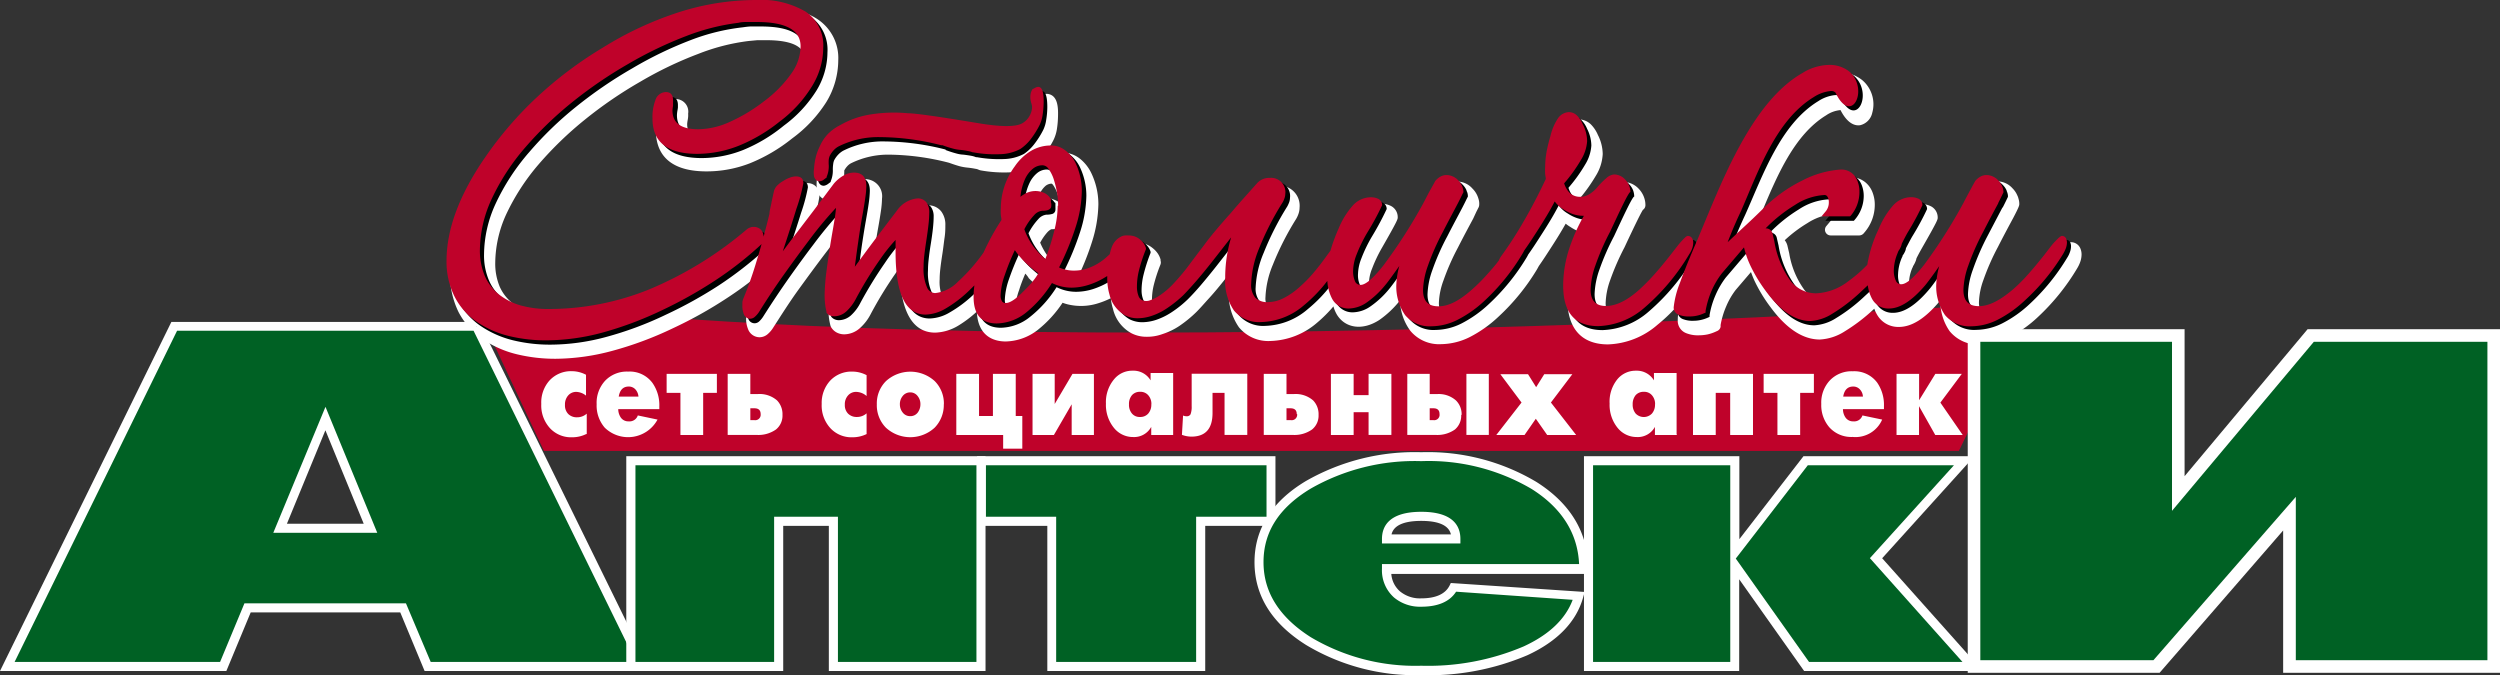 <svg xmlns="http://www.w3.org/2000/svg" viewBox="0 0 307.93 83.16" style="shape-rendering:geometricPrecision;"><rect x="0" y="0" width="307.93" height="83.16" fill="#333333" stroke="none"/><defs><style>.cls-1,.cls-4{fill:#bf022a;}.cls-1,.cls-2,.cls-5{fill-rule:evenodd;}.cls-2,.cls-3{fill:#fff;}.cls-5,.cls-6{fill:#006124;}</style></defs><title>Ресурс 1</title><g id="Слой_2" data-name="Слой 2"><g id="Слой_1-2" data-name="Слой 1"><path class="cls-1" d="M248.09,41.48l-6.81,14.06H67l-8.91-19,2.26.32c.55.08-.67-1.83,1.67.23s7.08,2.19,10.88,1.23.5.05.75.07c65.1,6.18,168.7-.71,168.7-.71Z"/><path class="cls-2" d="M241.73,53.58h-3.36l-2-3.55v3.55H233.6V46.05h2.78V49.3l2-3.25h3.26L239,49.59l2.76,4Zm-12.27-4.73a1.36,1.36,0,0,0-.35-.86,1.09,1.09,0,0,0-.84-.38c-.69,0-1.1.41-1.24,1.24Zm2.59,1.54H227a1.84,1.84,0,0,0,.29,1,1.12,1.12,0,0,0,1,.51,1.06,1.06,0,0,0,1.11-.73l2.43.51a3.58,3.58,0,0,1-3.64,2.14,3.63,3.63,0,0,1-2.86-1.18,4.16,4.16,0,0,1-1-2.88,4,4,0,0,1,1.07-2.92,3.69,3.69,0,0,1,2.81-1.11,3.51,3.51,0,0,1,3,1.39,4.81,4.81,0,0,1,.84,2.9v.33Zm-8.63-2h-1.69v5.19h-2.8V48.39h-1.7V46.05h6.19v2.34Zm-7.5,5.19h-2.81V48.39h-1.78v5.19h-2.8V46.05h7.39v7.53ZM203.86,49.8a1.61,1.61,0,0,0-.39-1.12,1.25,1.25,0,0,0-1-.42,1.3,1.3,0,0,0-1,.41,1.72,1.72,0,0,0-.37,1.14,1.69,1.69,0,0,0,.37,1.13,1.39,1.39,0,0,0,2,0,1.65,1.65,0,0,0,.38-1.14Zm2.69,3.78h-2.71v-1a2.4,2.4,0,0,1-2.25,1.25,3,3,0,0,1-2.33-1.11,4.47,4.47,0,0,1-1-3,4.38,4.38,0,0,1,.95-3,2.91,2.91,0,0,1,2.31-1.06,2.46,2.46,0,0,1,2.2,1.19v-.91h2.79v7.53Zm-12.5,0h-3.48l-1.4-2-1.39,2H184.3l3.11-4-2.61-3.49h3.41l1,1.6,1-1.6h3.46l-2.64,3.49,3.11,4ZM177.31,51c0-.47-.25-.71-.75-.71h-.46v1.46h.46a.66.66,0,0,0,.75-.75Zm2.67.1a2.23,2.23,0,0,1-.77,1.8,3.76,3.76,0,0,1-2.39.67h-3.48V46.05h2.76v2.49H177a3.2,3.2,0,0,1,2.33.78,2.38,2.38,0,0,1,.7,1.79Zm3.4,2.47h-2.76V46.05h2.76v7.53Zm-12,0h-2.81V50.77h-1.84v2.81h-2.8V46.05h2.8v2.62h1.84V46.05h2.81v7.53ZM159.72,51c0-.47-.25-.71-.77-.71h-.49v1.46H159a.67.67,0,0,0,.77-.75Zm2.69.1a2.19,2.19,0,0,1-.8,1.8,3.76,3.76,0,0,1-2.39.67h-3.56V46.05h2.8v2.49h.89a3.26,3.26,0,0,1,2.39.78,2.43,2.43,0,0,1,.67,1.79Zm-8.78,2.47h-2.8V48.39h-1.48v2.48q0,2.91-2.61,2.91a3.38,3.38,0,0,1-1.16-.22l.14-2.38a1,1,0,0,0,.45.09.5.5,0,0,0,.47-.24,2.56,2.56,0,0,0,.14-1v-4h6.85v7.53ZM141.82,49.8a1.61,1.61,0,0,0-.39-1.12,1.26,1.26,0,0,0-1-.42,1.29,1.29,0,0,0-1,.41,1.66,1.66,0,0,0-.37,1.14,1.64,1.64,0,0,0,.37,1.13,1.23,1.23,0,0,0,1,.42,1.28,1.28,0,0,0,1-.42,1.65,1.65,0,0,0,.38-1.14Zm2.68,3.78h-2.7v-1a2.4,2.4,0,0,1-2.25,1.25,3,3,0,0,1-2.33-1.11,4.47,4.47,0,0,1-1-3,4.38,4.38,0,0,1,1-3,2.88,2.88,0,0,1,2.3-1.06,2.44,2.44,0,0,1,2.2,1.19v-.91h2.78v7.53Zm-9.77,0H132V49.8l-2.19,3.78h-2.63V46.05h2.73v3.71l2.19-3.71h2.64v7.53Zm-8.81,1.68h-2.36V53.58h-5.77V46.05h2.8v5.19h1.71V46.05h2.81v5.19h.81v4ZM113.37,49.8a1.56,1.56,0,0,0-.33-1,1.13,1.13,0,0,0-.93-.47,1.16,1.16,0,0,0-.94.47,1.56,1.56,0,0,0-.33,1,1.59,1.59,0,0,0,.34,1,1.14,1.14,0,0,0,.94.46,1.12,1.12,0,0,0,.93-.46,1.7,1.7,0,0,0,.32-1Zm2.88,0a4,4,0,0,1-1.13,2.88,4.43,4.43,0,0,1-6,0A3.93,3.93,0,0,1,108,49.8a3.87,3.87,0,0,1,1.13-2.86,4.46,4.46,0,0,1,6,0,3.9,3.9,0,0,1,1.13,2.86Zm-9.48,3.65a3.88,3.88,0,0,1-1.77.41,3.53,3.53,0,0,1-2.71-1.11,4.14,4.14,0,0,1-1.08-3,4.06,4.06,0,0,1,1.05-2.87A3.59,3.59,0,0,1,105,45.77a3.77,3.77,0,0,1,1.74.44v2.57a2,2,0,0,0-1.27-.51,1.3,1.3,0,0,0-1,.42,1.61,1.61,0,0,0-.41,1.17,1.47,1.47,0,0,0,.41,1.1,1.49,1.49,0,0,0,1.07.4,1.76,1.76,0,0,0,1.2-.45v2.54ZM93.69,51c0-.47-.26-.71-.77-.71h-.5v1.46h.5a.67.67,0,0,0,.77-.75Zm2.69.1a2.19,2.19,0,0,1-.8,1.8,3.76,3.76,0,0,1-2.39.67H89.63V46.05h2.79v2.49h.89a3.27,3.27,0,0,1,2.4.78,2.43,2.43,0,0,1,.67,1.79ZM88.3,48.39H86.61v5.19h-2.8V48.39h-1.7V46.05H88.3v2.34Zm-9.66.46a1.48,1.48,0,0,0-.35-.86,1.1,1.1,0,0,0-.84-.38c-.69,0-1.1.41-1.24,1.24Zm2.59,1.54H76.15a1.84,1.84,0,0,0,.29,1,1.12,1.12,0,0,0,1,.51,1.07,1.07,0,0,0,1.12-.73l2.43.51a4.12,4.12,0,0,1-6.5,1,4.16,4.16,0,0,1-1-2.88,4,4,0,0,1,1.06-2.92,3.69,3.69,0,0,1,2.81-1.11,3.48,3.48,0,0,1,3,1.39,4.75,4.75,0,0,1,.85,2.9v.33Zm-9,3.06a3.85,3.85,0,0,1-1.77.41,3.53,3.53,0,0,1-2.71-1.11,4.14,4.14,0,0,1-1.08-3,4.06,4.06,0,0,1,1-2.87,3.59,3.59,0,0,1,2.77-1.16,3.77,3.77,0,0,1,1.74.44v2.57A2,2,0,0,0,71,48.27a1.3,1.3,0,0,0-1,.42,1.65,1.65,0,0,0-.41,1.17A1.51,1.51,0,0,0,70,51a1.49,1.49,0,0,0,1.07.4,1.76,1.76,0,0,0,1.2-.45v2.54Z"/><path class="cls-3" d="M117.09,19.46a31.29,31.29,0,0,0-7.53-1,10.81,10.81,0,0,0-5.11,1.16h0a2.44,2.44,0,0,0-.6.47h0a3.6,3.6,0,0,0-.49.68,2.56,2.56,0,0,0-.12.46,4.65,4.65,0,0,0,0,.69,3.34,3.34,0,0,1-.25,1.45l0,.08-.08.06-.28.21h0a1.34,1.34,0,0,1-.39.18h0a.63.63,0,0,1-.55-.13h0a.83.83,0,0,1-.25-.44h0a3,3,0,0,1,0-1,7.53,7.53,0,0,1,.23-1.47,5.61,5.61,0,0,1,.47-1.23,5.18,5.18,0,0,1,1-1.53,5.6,5.6,0,0,1,1.53-1.1,10.55,10.55,0,0,1,3.7-1.31,18.44,18.44,0,0,1,4.64-.15q1.32,0,8.52,1.2h0c2.83.49,4.68.51,5.53.05h0a2.45,2.45,0,0,0,1-1.08h0a2.27,2.27,0,0,0,.22-.75,1.39,1.39,0,0,0-.06-.64h0a2.59,2.59,0,0,1-.13-.85,1.87,1.87,0,0,1,.19-.78l.06-.13.13-.06.12-.06c.79-.48,1.17.11,1.13,1.77a11.31,11.31,0,0,1-.13,1.58,4.44,4.44,0,0,1-.37,1.18h0A10.74,10.74,0,0,1,128,18.79,5.26,5.26,0,0,1,126.74,20h0a5.64,5.64,0,0,1-2.44.63,15.31,15.31,0,0,1-3.36-.23h-.06l-.06,0a2.28,2.28,0,0,0-.53-.16c-.26-.05-.59-.1-1-.15a3.77,3.77,0,0,1-.9-.15c-.35-.09-.78-.23-1.3-.42Z"/><path class="cls-3" d="M102,24.64a1.28,1.28,0,0,1-.85-.32,1.51,1.51,0,0,1-.48-.79,3.79,3.79,0,0,1-.07-1.22,8.67,8.67,0,0,1,.25-1.59,6.57,6.57,0,0,1,.53-1.39,5.66,5.66,0,0,1,1.14-1.69,6.42,6.42,0,0,1,1.71-1.24A11.45,11.45,0,0,1,108.13,15a19.29,19.29,0,0,1,4.81-.16c.86,0,3.68.4,8.55,1.2h0c3.49.6,4.68.34,5.08.12a1.64,1.64,0,0,0,.71-.75,1.62,1.62,0,0,0,.17-.53.81.81,0,0,0,0-.35,3.22,3.22,0,0,1-.16-1.08,2.6,2.6,0,0,1,.26-1.08l.06-.13a.74.74,0,0,1,.32-.31l.24-.12a1.24,1.24,0,0,1,1.35-.09c.75.42.82,1.55.8,2.49a11.79,11.79,0,0,1-.14,1.7,4.8,4.8,0,0,1-.42,1.34s0,0,0,0a11.78,11.78,0,0,1-1.21,1.9,6,6,0,0,1-1.42,1.32,6.36,6.36,0,0,1-2.79.76,16.24,16.24,0,0,1-3.53-.24,1.29,1.29,0,0,1-.26-.08,1.23,1.23,0,0,0-.41-.12c-.24-.05-.55-.1-.92-.14a6.16,6.16,0,0,1-1-.17c-.36-.1-.8-.24-1.32-.43a30.47,30.47,0,0,0-7.32-1,10.34,10.34,0,0,0-4.78,1.07,1.74,1.74,0,0,0-.43.34,2.47,2.47,0,0,0-.38.54s0,.07,0,.23a4.66,4.66,0,0,0,0,.58,4,4,0,0,1-.32,1.76,1.06,1.06,0,0,1-.26.33l-.35.27a2,2,0,0,1-.68.32h0A1.07,1.07,0,0,1,102,24.64Zm0-1.47.06,0,0,0,.2-.16a2.74,2.74,0,0,0,.16-1.08,4.66,4.66,0,0,1,.06-.8,2.25,2.25,0,0,1,.17-.62,3.84,3.84,0,0,1,.62-.89,2.92,2.92,0,0,1,.77-.6,11.54,11.54,0,0,1,5.44-1.25,31.34,31.34,0,0,1,7.71,1l.07,0c.49.18.91.31,1.25.4a3.08,3.08,0,0,0,.72.13,9.54,9.54,0,0,1,1.11.17,3.32,3.32,0,0,1,.67.19,13.66,13.66,0,0,0,3.16.22,5.09,5.09,0,0,0,2.14-.54,4.78,4.78,0,0,0,1.07-1,10.37,10.37,0,0,0,1-1.64v0a3.63,3.63,0,0,0,.3-1c0-.19.06-.4.08-.63a3.12,3.12,0,0,1-1.59,2.35c-1,.56-2.93.57-6,0h0a83.47,83.47,0,0,0-8.41-1.19,17.87,17.87,0,0,0-4.52.14,10,10,0,0,0-3.47,1.22,5,5,0,0,0-1.37,1,4.45,4.45,0,0,0-.89,1.32,5.16,5.16,0,0,0-.43,1.13,6.83,6.83,0,0,0-.21,1.34,2.44,2.44,0,0,0,0,.76Zm26.75-10.06a1.11,1.11,0,0,0-.08.41,1.78,1.78,0,0,0,.1.62,2.28,2.28,0,0,1,.1.83c0-.23,0-.48,0-.74a3.81,3.81,0,0,0-.09-1.15Z"/><path class="cls-3" d="M247.3,26.55c-.46.86-1.08,2-1.87,3.55a30.45,30.45,0,0,0-1.84,4.16,9.71,9.71,0,0,0-.6,3c0,1.35.64,2,1.9,2s2.61-.71,4.21-2.13h0a19.41,19.41,0,0,0,1.75-1.76c.63-.69,1.29-1.49,2-2.39h0c.6-.76,1-1.33,1.36-1.69s.68-.71.86-.71a.55.55,0,0,1,.52.33h0a1.15,1.15,0,0,1,.1.49,2.2,2.2,0,0,1-.13.68,4.35,4.35,0,0,1-.35.73h0a26,26,0,0,1-4.63,5.69h0a15,15,0,0,1-3.35,2.38h0a7.34,7.34,0,0,1-3.23.81,3.94,3.94,0,0,1-3.26-1.38,6.24,6.24,0,0,1-1.07-3.93,9.45,9.45,0,0,1,.36-2.1l-.57.81c-.53.74-.92,1.26-1.16,1.55h0q-2.44,2.88-4.45,2.88a2.29,2.29,0,0,1-2.09-1.18h0a4.69,4.69,0,0,1-.53-1.67c-.33.31-.67.62-1,.93a20.53,20.53,0,0,1-3.37,2.57,5.6,5.6,0,0,1-2.71.9q-2.81,0-5.52-3.74h0a18.11,18.11,0,0,1-1.92-3.19,11.43,11.43,0,0,1-.74-2.15l-1.09,1.28-1.62,1.9a10.32,10.32,0,0,0-1.28,2.17,11.52,11.52,0,0,0-.74,2.48l0,.21-.19.09a4.23,4.23,0,0,1-.87.29,4,4,0,0,1-.91.1,3.36,3.36,0,0,1-1.33-.21.94.94,0,0,1-.63-.9,11.06,11.06,0,0,1,.76-3c.5-1.39,1.24-3.22,2.22-5.47,3-6.79,6.61-16.75,12.93-20.42a6.32,6.32,0,0,1,3.17-.95,3.9,3.9,0,0,1,2.62.81c1.7,1.47,1.2,4.1.08,4.27-.51.08-1.15-.36-1.77-1.66a.72.72,0,0,0-.58-.22,4.56,4.56,0,0,0-2.1.75c-4.68,2.86-6.82,9.11-8.95,14-.45.94-.86,1.87-1.23,2.78-.15.36-.29.73-.43,1.09l1.76-1.65c.89-.82,1.78-1.64,2.94-2.81h0a18.18,18.18,0,0,1,4.52-3.13,12.18,12.18,0,0,1,4.76-1.34,2.1,2.1,0,0,1,1.44.53,2.21,2.21,0,0,1,.63,1,3.4,3.4,0,0,1,.2,1.2,4.49,4.49,0,0,1-1.09,2.93l-.12.14h-3.52l.56-.67a1.75,1.75,0,0,0,.34-1.07,1.31,1.31,0,0,0-.08-.5.78.78,0,0,0-.19-.31.46.46,0,0,0-.27-.09,7.4,7.4,0,0,0-3.62,1.23,18.92,18.92,0,0,0-3.63,2.88.83.83,0,0,1,.87.69l.21.91h0a11.44,11.44,0,0,0,2.05,4.86,4,4,0,0,0,3.15,1.53,7,7,0,0,0,4-1.51,17.86,17.86,0,0,0,2.31-2,15.56,15.56,0,0,1,1.43-4.47h0a9.87,9.87,0,0,1,1.77-2.85,2.93,2.93,0,0,1,2.11-1,2,2,0,0,1,1,.19.83.83,0,0,1,.48.78,33.36,33.36,0,0,1-1.84,3.39c-.28.51-.54,1-.75,1.42a1.69,1.69,0,0,1-.1.35,1.91,1.91,0,0,1-.25.46h0l-.06.09c-.06.13-.1.25-.15.37a5.62,5.62,0,0,0-.42,1.9,2.91,2.91,0,0,0,.28,1.47.7.7,0,0,0,.64.35c.61,0,1.55-.8,2.81-2.39A63.7,63.7,0,0,0,243,26.56c.18-.34.38-.73.62-1.17s.53-1,.85-1.56l0,0,0,0a2.25,2.25,0,0,1,.63-.51h0a1.47,1.47,0,0,1,.73-.19,2,2,0,0,1,1.45.65,2.26,2.26,0,0,1,.48.69h0c0,.09.07.19.1.28a1.81,1.81,0,0,1,.07.51s-.38.81-.67,1.36ZM102.55,7.44a9.22,9.22,0,0,1-1.37,4.78,15.79,15.79,0,0,1-4,4.29h0a20,20,0,0,1-5,2.94,14,14,0,0,1-5.11,1q-5.52,0-5.52-4.33a5.83,5.83,0,0,1,.35-2.27,1.38,1.38,0,0,1,1.32-.94c.6,0,.9.35.9,1a1.9,1.9,0,0,1,0,.31c0,.11,0,.24-.05.39a4.37,4.37,0,0,0-.07.56c0,1.55,1.06,2.32,3.16,2.32a9.79,9.79,0,0,0,3.8-.86A20.69,20.69,0,0,0,95.24,14a15,15,0,0,0,3.42-3.45,5.88,5.88,0,0,0,1.1-3.29q0-3-5.4-3c-.39,0-.78,0-1.14,0s-.74.06-1.12.11h0A25.84,25.84,0,0,0,85.75,6a47.23,47.23,0,0,0-7.21,3.46,53.46,53.46,0,0,0-7,4.79,43.36,43.36,0,0,0-5.71,5.52h0a27.36,27.36,0,0,0-4.19,6.48,15.18,15.18,0,0,0-1.38,6.13,7.89,7.89,0,0,0,.61,3.23,6,6,0,0,0,1.82,2.33h0a7.51,7.51,0,0,0,2.59,1.3h0a12.55,12.55,0,0,0,3.46.43,32.89,32.89,0,0,0,12.4-2.45,45.64,45.64,0,0,0,12-7.39h0a1.34,1.34,0,0,1,.38-.22A1.25,1.25,0,0,1,94,29.5a1.24,1.24,0,0,1,.94.36,1.29,1.29,0,0,1,.31.85c.24-.89.49-1.84.73-2.83q.08-.51.21-1.2c.09-.46.21-1,.35-1.62v0a1.48,1.48,0,0,1,.41-.66,3.4,3.4,0,0,1,.72-.56,4.72,4.72,0,0,1,.82-.4,2.18,2.18,0,0,1,.76-.15c.6,0,.9.28.9.83a20.55,20.55,0,0,1-.85,3.13q-.61,2-1.68,5.26l1-1.41,2.63-3.51h0l2.52-3.36v0a4.64,4.64,0,0,1,1.18-1,2.63,2.63,0,0,1,1.31-.37c1,0,1.53.56,1.53,1.67a10.49,10.49,0,0,1-.13,1.41c-.08.6-.2,1.36-.37,2.27s-.33,2-.52,3.31c-.13.87-.26,1.85-.4,2.93L108,32.24q1.53-2.05,3.59-4.75h0A3.45,3.45,0,0,1,114.18,26a1.36,1.36,0,0,1,1.11.49h0a2,2,0,0,1,.35,1.25q0,.57-.09,1.44c-.06.55-.15,1.21-.27,1.95s-.2,1.36-.26,1.92-.08,1-.08,1.35a5.69,5.69,0,0,0,.43,2.54,1.12,1.12,0,0,0,1,.68,4.52,4.52,0,0,0,2.76-1.37,21.26,21.26,0,0,0,3.15-3.58,28.68,28.68,0,0,1,2.2-4c0-.22-.06-.44-.08-.65h0a7.57,7.57,0,0,1,0-.81,8.77,8.77,0,0,1,1.75-5.13,6.45,6.45,0,0,1,2-1.91,4.86,4.86,0,0,1,2.46-.65,2.81,2.81,0,0,1,1.7.55,4.59,4.59,0,0,1,1.26,1.56v0a8.1,8.1,0,0,1,.81,3.53,15.31,15.31,0,0,1-.75,4.41h0a33.83,33.83,0,0,1-2.05,5,3.66,3.66,0,0,0,.68.25,4.27,4.27,0,0,0,1.15.14,5.33,5.33,0,0,0,2.08-.42,7.19,7.19,0,0,0,2-1.29l.33-.3a5.44,5.44,0,0,1,.28-1,2.31,2.31,0,0,1,.58-.85,2.5,2.5,0,0,1,.69-.44,1.9,1.9,0,0,1,.77-.16,2.17,2.17,0,0,1,1.38.48,2.47,2.47,0,0,1,.48.49,2,2,0,0,1,.29.59l0,.13-.05.13a19.33,19.33,0,0,0-.82,2.54,8.1,8.1,0,0,0-.24,1.93,3.08,3.08,0,0,0,.22,1.23h0a.9.9,0,0,0,.49.49h0a1.45,1.45,0,0,0,.87,0,5.66,5.66,0,0,0,1.38-.73h0a10.46,10.46,0,0,0,1.72-1.54,25.86,25.86,0,0,0,2-2.45h0l.61-.82h0l1-1.31c.39-.54.85-1.13,1.39-1.77h0c.53-.64,1.13-1.33,1.81-2.08l.69-.81.65-.74L156,24l0,0a2,2,0,0,1,1.38-.61h.15a1.77,1.77,0,0,1,1.9,2,1.72,1.72,0,0,1-.09.52h0a2.8,2.8,0,0,1-.25.53h0a35.51,35.51,0,0,0-2.91,5.71,12.41,12.41,0,0,0-.95,4.3,2.46,2.46,0,0,0,.51,1.71,2.14,2.14,0,0,0,1.6.53,4.24,4.24,0,0,0,1.85-.46,8.88,8.88,0,0,0,2.07-1.46h0a16.73,16.73,0,0,0,1.55-1.58c.54-.62,1.1-1.33,1.67-2.13h0l.52-.7a19.75,19.75,0,0,1,1-2.72h0a10.1,10.1,0,0,1,1.76-2.85,3,3,0,0,1,2.12-1,2.06,2.06,0,0,1,1,.19.83.83,0,0,1,.48.78,33.36,33.36,0,0,1-1.84,3.39,19.65,19.65,0,0,0-1.31,2.7,5.62,5.62,0,0,0-.42,1.9,2.91,2.91,0,0,0,.28,1.47.7.7,0,0,0,.64.35c.61,0,1.55-.8,2.81-2.39a63.7,63.7,0,0,0,4.88-7.62l.61-1.17.86-1.56,0,0,0,0a2.25,2.25,0,0,1,.63-.51h0a1.47,1.47,0,0,1,.73-.19,2,2,0,0,1,1.45.65,2.26,2.26,0,0,1,.48.69h0a1.52,1.52,0,0,1,.09.28,1.29,1.29,0,0,1,.07.51v0c-.15.27-.23.48-.67,1.33l-1.86,3.55a30.45,30.45,0,0,0-1.84,4.16,9.71,9.71,0,0,0-.6,3c0,1.35.63,2,1.9,2s2.61-.71,4.21-2.13h0a19.41,19.41,0,0,0,1.75-1.76c.47-.52,1-1.1,1.47-1.74a.5.5,0,0,0,.05-.13h0a2.63,2.63,0,0,1,.31-.5h0a44,44,0,0,0,2.72-4.21q1.35-2.33,2.71-5.19c0-.19-.06-.39-.08-.61a8.26,8.26,0,0,1,0-.88,10.88,10.88,0,0,1,.17-1.8,16.36,16.36,0,0,1,.48-2A6.85,6.85,0,0,1,193,16.2a1.72,1.72,0,0,1,1.4-.84,1.4,1.4,0,0,1,1,.43,3.3,3.3,0,0,1,.7,1.06,4.56,4.56,0,0,1,.54,2.07,5.08,5.08,0,0,1-.77,2.36,20.25,20.25,0,0,1-2.06,2.85,2.82,2.82,0,0,0,.74,1.22,1.79,1.79,0,0,0,1.25.44,2.19,2.19,0,0,0,1.05-.29,4.29,4.29,0,0,0,1.1-.93A8.92,8.92,0,0,1,199,23.5a1.62,1.62,0,0,1,.92-.44,1.9,1.9,0,0,1,1.43.66,2.31,2.31,0,0,1,.44.69h0a2.05,2.05,0,0,1,.16.81c-.19-.12-1.68,3.15-2.5,4.88a29.88,29.88,0,0,0-1.81,4.16,9.6,9.6,0,0,0-.59,3c0,1.35.63,2,1.89,2s2.61-.71,4.21-2.13a24.41,24.41,0,0,0,1.72-1.76c.63-.69,1.3-1.49,2-2.39h0c.59-.75,1-1.31,1.34-1.68s.65-.72.81-.72a.63.63,0,0,1,.55.29,1,1,0,0,1,.14.54,2.33,2.33,0,0,1-.13.72,2.91,2.91,0,0,1-.36.7h0a26.54,26.54,0,0,1-5.53,6.61,9.11,9.11,0,0,1-5.67,2.26c-2.88,0-4.33-1.66-4.33-5a14.8,14.8,0,0,1,.76-4.59,22,22,0,0,1,1.79-4h-.11a4,4,0,0,1-1.22-.2,4.86,4.86,0,0,1-1.17-.57,3.63,3.63,0,0,1-1.06-.93l-.05-.07c-.19.37-.42.78-.67,1.23-.49.84-1.08,1.8-1.78,2.87h0c-.48.75-.92,1.4-1.31,1.94a3.65,3.65,0,0,1-.23.43h0a25.67,25.67,0,0,1-4.62,5.69h0a14.69,14.69,0,0,1-3.35,2.38h0a7.37,7.37,0,0,1-3.23.81,3.93,3.93,0,0,1-3.26-1.38,6.24,6.24,0,0,1-1.07-3.93,9.45,9.45,0,0,1,.36-2.1l-.58.81c-.53.74-.91,1.26-1.16,1.55h0a11.2,11.2,0,0,1-2.27,2.13,4,4,0,0,1-2.17.75,2.28,2.28,0,0,1-2.09-1.19,5.25,5.25,0,0,1-.6-2.21,17.78,17.78,0,0,1-2.88,3,8.38,8.38,0,0,1-5.28,2.07,4,4,0,0,1-3.32-1.42,6.43,6.43,0,0,1-1.09-4,17.15,17.15,0,0,1,.53-4.29c.06-.25.13-.49.2-.74l-.21.28-2.16,2.76c-.71.9-1.36,1.68-1.94,2.36s-1.13,1.27-1.59,1.74h0a13.45,13.45,0,0,1-2,1.6h0a8.16,8.16,0,0,1-1.9.94,5.75,5.75,0,0,1-1.74.29,3.57,3.57,0,0,1-1.51-.35,3.93,3.93,0,0,1-1.92-2.56,7,7,0,0,1-.29-2.09v-.21l-.3.19a9.58,9.58,0,0,1-2.06.93h0a7,7,0,0,1-2,.32,5.82,5.82,0,0,1-1.45-.19,5.27,5.27,0,0,1-1-.38A14.7,14.7,0,0,1,127.54,40h0a5.94,5.94,0,0,1-3.63,1.37c-1.91,0-2.86-1.1-2.86-3.28a10,10,0,0,1,.1-1.42l-.66.66h0a15.17,15.17,0,0,1-2.85,2.15,5.1,5.1,0,0,1-2.47.76q-3.7,0-3.7-7.7c0-.34,0-.74,0-1.2v-.3a21.18,21.18,0,0,0-1.88,2.35,47.81,47.81,0,0,0-3,4.88h0a5.58,5.58,0,0,1-1.2,1.59,2.24,2.24,0,0,1-1.47.59,1.33,1.33,0,0,1-.54-.11A1,1,0,0,1,103,40l0-.06,0-.08a5.87,5.87,0,0,1-.17-.94,9.71,9.71,0,0,1-.06-1.12,24.81,24.81,0,0,1,.24-2.93c.15-1.23.37-2.75.68-4.56h0c.16-.89.28-1.63.37-2.22.06-.42.09-.75.11-1a49.29,49.29,0,0,0-3.32,4q-1.43,1.88-3,4.1T94.64,40h0a2.46,2.46,0,0,1-.46.55.86.86,0,0,1-.59.27.83.83,0,0,1-.79-.56,2.79,2.79,0,0,1-.18-1.11c0-.13,0-.25,0-.37h0a3,3,0,0,1,.07-.32l0,0a47.22,47.22,0,0,0,1.61-4.52c.23-.74.46-1.54.7-2.38l-.17.21h0a45.14,45.14,0,0,1-5.63,4.38,53.83,53.83,0,0,1-6.58,3.67h0a42.66,42.66,0,0,1-7.41,2.75,26.38,26.38,0,0,1-6.7.93A19.07,19.07,0,0,1,63.81,43,12.16,12.16,0,0,1,60,41.32h0a8.41,8.41,0,0,1-2.92-3.2,9.6,9.6,0,0,1-1-4.43q0-5.86,4.76-12.76h0a45,45,0,0,1,6.41-7.44,48.29,48.29,0,0,1,8.07-6h0A42,42,0,0,1,84.86,3a31.38,31.38,0,0,1,9.36-1.47A10.86,10.86,0,0,1,100.39,3a5,5,0,0,1,2.16,4.43Zm26.5,27.79a12.19,12.19,0,0,1-1.79-1.51,10.83,10.83,0,0,1-1.12-1.35,29.55,29.55,0,0,0-1.24,3.08,8.26,8.26,0,0,0-.51,2.45,1.37,1.37,0,0,0,.18.8h0a.55.55,0,0,0,.46.18c.54,0,1.3-.51,2.29-1.55h0a12.75,12.75,0,0,0,1.15-1.25,7.2,7.2,0,0,0,.56-.84Zm2.43-8.33a10.61,10.61,0,0,0-.47-3h0a4.77,4.77,0,0,0-.73-1.55.94.94,0,0,0-.7-.41,1.86,1.86,0,0,0-1.18.41,3.36,3.36,0,0,0-1,1.31,6.72,6.72,0,0,0-.48,1.52c0,.22-.07.43-.09.66a3.72,3.72,0,0,1,.47-.34,2.63,2.63,0,0,1,2.41-.18h0a2,2,0,0,1,.8.67l.07.11v.41c0,.07,0,.13,0,.18h0a2.15,2.15,0,0,1,0,.23.56.56,0,0,1-.47.56,2.58,2.58,0,0,1-.64.07,1.5,1.5,0,0,0-1,.54,7.72,7.72,0,0,0-1.21,1.74,8.07,8.07,0,0,0,1.14,2.13A8,8,0,0,0,130,33.45,27.8,27.8,0,0,0,131.05,30a13,13,0,0,0,.43-3.11Z"/><path class="cls-3" d="M68.53,44.19a20,20,0,0,1-4.89-.56,12.77,12.77,0,0,1-4-1.73,9.16,9.16,0,0,1-3.16-3.46,10.48,10.48,0,0,1-1.05-4.75c0-4,1.65-8.46,4.89-13.16A46.28,46.28,0,0,1,66.84,13,49.51,49.51,0,0,1,75,6.84a43,43,0,0,1,9.63-4.47A32.09,32.09,0,0,1,94.22.87c2.86,0,5.07.52,6.57,1.56a5.72,5.72,0,0,1,2.46,5,10,10,0,0,1-1.47,5.14,16.46,16.46,0,0,1-4.22,4.49,20.58,20.58,0,0,1-5.19,3.05,14.7,14.7,0,0,1-5.36,1c-5.14,0-6.22-2.73-6.22-5a6.36,6.36,0,0,1,.41-2.56,2.1,2.1,0,0,1,2-1.35A1.55,1.55,0,0,1,84.76,14a2.76,2.76,0,0,1,0,.38,4,4,0,0,1-.06.43,4.37,4.37,0,0,0-.06.45c0,.49,0,1.62,2.46,1.62A9.12,9.12,0,0,0,90.6,16a20.12,20.12,0,0,0,4.21-2.54,14.22,14.22,0,0,0,3.27-3.29,5.28,5.28,0,0,0,1-2.9c0-.57,0-2.32-4.7-2.32-.38,0-.75,0-1.1,0l-1.07.1A25.27,25.27,0,0,0,86,6.64a46.34,46.34,0,0,0-7.11,3.41A52.06,52.06,0,0,0,72,14.77a43.91,43.91,0,0,0-5.62,5.43,27.08,27.08,0,0,0-4.08,6.31A14.65,14.65,0,0,0,61,32.37a7.38,7.38,0,0,0,.55,2.94,5.38,5.38,0,0,0,1.61,2.06,6.78,6.78,0,0,0,2.36,1.17,11.53,11.53,0,0,0,3.26.41,32.38,32.38,0,0,0,12.14-2.4,45.35,45.35,0,0,0,11.86-7.28A2.11,2.11,0,0,1,95,29c.11-.42.22-.86.33-1.31,0-.28.11-.69.2-1.16s.22-1,.36-1.65a2.41,2.41,0,0,1,.59-1,4.75,4.75,0,0,1,.86-.67,5.47,5.47,0,0,1,1-.46,2.85,2.85,0,0,1,1-.19,1.46,1.46,0,0,1,1.6,1.53,14.26,14.26,0,0,1-.88,3.34c-.11.38-.24.8-.39,1.25l3.68-4.9a4.92,4.92,0,0,1,1.4-1.24,3.27,3.27,0,0,1,1.66-.47,2.1,2.1,0,0,1,2.23,2.37,12,12,0,0,1-.13,1.51c-.09.61-.21,1.37-.38,2.3s-.33,2-.52,3.27l0,.22c1-1.35,2.19-2.92,3.55-4.68a4.12,4.12,0,0,1,3.12-1.77,2,2,0,0,1,1.66.76,2.67,2.67,0,0,1,.5,1.68c0,.41,0,.91-.09,1.51s-.15,1.23-.27,2-.2,1.34-.26,1.88-.08.94-.08,1.28a4.9,4.9,0,0,0,.35,2.21c.15.29.29.31.43.31a4,4,0,0,0,2.3-1.19,21.32,21.32,0,0,0,3-3.41,29,29,0,0,1,2.08-3.84c0-.14,0-.28,0-.43a8.71,8.71,0,0,1,0-.87,9.53,9.53,0,0,1,1.88-5.54,7,7,0,0,1,2.23-2.1,5.5,5.5,0,0,1,2.81-.75,3.51,3.51,0,0,1,2.11.69,5.08,5.08,0,0,1,1.47,1.8,8.9,8.9,0,0,1,.89,3.87,16.11,16.11,0,0,1-.78,4.62,32.83,32.83,0,0,1-1.75,4.4,4.54,4.54,0,0,0,2.67-.28A6.28,6.28,0,0,0,137,32.73l.17-.15a4.58,4.58,0,0,1,.27-.86,2.91,2.91,0,0,1,.76-1.1,3.4,3.4,0,0,1,.89-.56,2.79,2.79,0,0,1,2,0,2.74,2.74,0,0,1,.85.47,3.08,3.08,0,0,1,.62.63,2.53,2.53,0,0,1,.39.81l0,.14a.74.74,0,0,1,0,.44l-.05.13a18.87,18.87,0,0,0-.79,2.44,7.71,7.71,0,0,0-.22,1.75,2.42,2.42,0,0,0,.16,1,.33.33,0,0,0,.09.12.73.73,0,0,0,.42,0,5.1,5.1,0,0,0,1.17-.61l0,0a10.25,10.25,0,0,0,1.59-1.43,25.89,25.89,0,0,0,1.91-2.39l1.58-2.15c.41-.55.89-1.16,1.42-1.79s1.15-1.34,1.83-2.1l.68-.8.66-.75,2-2.25a2.67,2.67,0,0,1,1.91-.85h.17a2.47,2.47,0,0,1,2.59,2.72,2.27,2.27,0,0,1-.13.74,3.4,3.4,0,0,1-.3.65,35.21,35.21,0,0,0-2.86,5.63,11.49,11.49,0,0,0-.91,4,1.85,1.85,0,0,0,.32,1.23,2.56,2.56,0,0,0,2.63-.08,8.44,8.44,0,0,0,1.91-1.35,14.45,14.45,0,0,0,1.5-1.52,24.88,24.88,0,0,0,1.61-2.05l0,0,.45-.61a20.37,20.37,0,0,1,1.05-2.7,10.69,10.69,0,0,1,1.89-3A3.61,3.61,0,0,1,170,25.09a2.77,2.77,0,0,1,1.31.27,1.54,1.54,0,0,1,.85,1.4c0,.25,0,.37-1.93,3.74A17.59,17.59,0,0,0,169,33.09a5,5,0,0,0-.38,1.66,2.2,2.2,0,0,0,.18,1.11c.06,0,.63,0,2.3-2.12a64,64,0,0,0,4.82-7.52c.16-.32.37-.72.61-1.16s.53-1,.86-1.57c0,0,.07-.12.1-.15a3,3,0,0,1,.86-.71,2.5,2.5,0,0,1,3,.58,2.88,2.88,0,0,1,.76,1.29,1.87,1.87,0,0,1,.09.68.89.89,0,0,1-.09.39c-.06.1-.1.2-.18.35s-.23.48-.47,1c-.46.86-1.08,2-1.87,3.55a28.88,28.88,0,0,0-1.79,4.06,8.84,8.84,0,0,0-.57,2.78c0,1.11.46,1.33,1.2,1.33,1,0,2.28-.66,3.74-2l0,0A18.73,18.73,0,0,0,183.82,35c.44-.49.9-1,1.38-1.64l0-.06a3,3,0,0,1,.37-.62,44.87,44.87,0,0,0,2.69-4.16c.85-1.47,1.72-3.14,2.59-4.94,0-.15,0-.29-.06-.45s0-.61,0-.94a11.16,11.16,0,0,1,.18-1.92,18.65,18.65,0,0,1,.5-2.11,7.24,7.24,0,0,1,1-2.32,2.39,2.39,0,0,1,2-1.13,2.14,2.14,0,0,1,1.49.62,4.07,4.07,0,0,1,.85,1.28,5.33,5.33,0,0,1,.6,2.36,5.61,5.61,0,0,1-.86,2.7,20.22,20.22,0,0,1-1.86,2.64,1.69,1.69,0,0,0,.4.57,1.27,1.27,0,0,0,1.49.06,3.65,3.65,0,0,0,.91-.78A9.69,9.69,0,0,1,198.58,23a2.18,2.18,0,0,1,1.36-.59,2.61,2.61,0,0,1,1.94.88,2.93,2.93,0,0,1,.58.91,2.8,2.8,0,0,1,.21,1.07.69.69,0,0,1-.31.58c-.34.52-1.36,2.69-1.93,3.89l-.33.71a31,31,0,0,0-1.78,4.08,9.07,9.07,0,0,0-.55,2.79c0,1.11.46,1.33,1.19,1.33,1,0,2.28-.66,3.75-2,.5-.46,1.06-1,1.66-1.7s1.29-1.49,2-2.37,1-1.31,1.33-1.68c.58-.71.95-1,1.36-1a1.32,1.32,0,0,1,.74.22l.79-1.84c2.85-6.69,6.39-15,12.21-18.39a7.07,7.07,0,0,1,3.52-1,4.59,4.59,0,0,1,3.08,1,3.89,3.89,0,0,1,1.21,4,2,2,0,0,1-1.48,1.53c-.63.1-1.56-.16-2.43-1.86a3.7,3.7,0,0,0-1.78.65c-3.88,2.37-6,7.36-7.85,11.77-.27.65-.54,1.29-.81,1.9l-.4.85c.69-.63,1.42-1.33,2.31-2.22l.08-.07a18.66,18.66,0,0,1,4.63-3.2,12.76,12.76,0,0,1,5.07-1.41,2.79,2.79,0,0,1,1.91.71,3,3,0,0,1,.82,1.26,4.13,4.13,0,0,1,.24,1.43,5.2,5.2,0,0,1-1.27,3.4l-.12.14a.75.75,0,0,1-.52.23h-3.52a.7.7,0,0,1-.54-1.15l.56-.67a1.06,1.06,0,0,0,.18-.62.92.92,0,0,0,0-.19,7.11,7.11,0,0,0-3.08,1.12,16.51,16.51,0,0,0-2.78,2.1,1.74,1.74,0,0,1,.34.71l.21.89a.06.06,0,0,0,0,0,10.59,10.59,0,0,0,1.9,4.56c1.48,1.78,3.73,1.68,6.21-.1a16.12,16.12,0,0,0,2.06-1.79A16.66,16.66,0,0,1,232,29.38a10.69,10.69,0,0,1,1.89-3,3.61,3.61,0,0,1,2.62-1.25,2.77,2.77,0,0,1,1.31.27,1.54,1.54,0,0,1,.85,1.4c0,.25,0,.37-1.93,3.74-.26.46-.49.88-.69,1.29a1.46,1.46,0,0,1-.12.39,3.16,3.16,0,0,1-.3.57l0,0,0,0c0,.09-.08.18-.11.27a5,5,0,0,0-.38,1.66,2.34,2.34,0,0,0,.18,1.11c.06,0,.63,0,2.3-2.12a62.76,62.76,0,0,0,4.82-7.52c.17-.32.37-.72.61-1.16l.86-1.57.1-.15a3,3,0,0,1,.86-.71,2.52,2.52,0,0,1,3,.58,2.82,2.82,0,0,1,.62.92,1.63,1.63,0,0,1,.13.37,2,2,0,0,1,.1.68c0,.12,0,.28-.75,1.7h0c-.46.86-1.08,2-1.87,3.55a28.88,28.88,0,0,0-1.79,4.06,8.79,8.79,0,0,0-.56,2.78c0,1.11.45,1.33,1.19,1.33,1,0,2.28-.66,3.75-2a20.91,20.91,0,0,0,1.69-1.7c.62-.69,1.27-1.48,1.94-2.35l0,0c.59-.76,1-1.33,1.36-1.69.57-.68,1-1,1.39-1a1.25,1.25,0,0,1,1.15.72,1.89,1.89,0,0,1,.17.81,2.86,2.86,0,0,1-.17.92,4.37,4.37,0,0,1-.4.82s0,0,0,0A27.12,27.12,0,0,1,251,39.06a15.18,15.18,0,0,1-3.52,2.49,8,8,0,0,1-3.54.89,4.57,4.57,0,0,1-3.8-1.65A6.4,6.4,0,0,1,239,37l-.12.14,0,0c-1.78,2.11-3.41,3.13-5,3.13a3,3,0,0,1-2.69-1.53,3.66,3.66,0,0,1-.33-.72l-.16.15a22,22,0,0,1-3.49,2.65,6.27,6.27,0,0,1-3.06,1c-2.1,0-4.14-1.36-6.08-4a18.61,18.61,0,0,1-2-3.31c-.15-.34-.28-.67-.4-1l-1.88,2.2a9.17,9.17,0,0,0-1.16,2,10.25,10.25,0,0,0-.7,2.32l0,.22a.71.71,0,0,1-.4.51l-.2.09a5.13,5.13,0,0,1-1,.34,5.45,5.45,0,0,1-1.06.11,3.86,3.86,0,0,1-1.62-.28,1.63,1.63,0,0,1-1-1.53A8.2,8.2,0,0,1,207,37.2,20.3,20.3,0,0,1,204.16,40a9.77,9.77,0,0,1-6.11,2.42c-2.29,0-5-1-5-5.66a15.92,15.92,0,0,1,.79-4.81,21.7,21.7,0,0,1,1.35-3.22l-.44-.12a5.49,5.49,0,0,1-1.33-.66,4.11,4.11,0,0,1-.57-.4l-.23.4c-.48.84-1.09,1.81-1.8,2.9-.47.73-.9,1.38-1.28,1.92l-.22.4s0,0,0,0a26.54,26.54,0,0,1-4.75,5.84,15.34,15.34,0,0,1-3.52,2.5,8.1,8.1,0,0,1-3.53.88,4.59,4.59,0,0,1-3.81-1.65A6.46,6.46,0,0,1,172.45,37l-.12.14,0,0a12,12,0,0,1-2.42,2.26c-2.12,1.39-4.25,1-5.25-.66a4.3,4.3,0,0,1-.42-1,16.75,16.75,0,0,1-2,2A9.16,9.16,0,0,1,156.47,42a4.67,4.67,0,0,1-3.87-1.69,7.07,7.07,0,0,1-1.24-4.46,20.07,20.07,0,0,1,.13-2.22l-.52.66c-.72.91-1.37,1.7-2,2.39s-1.15,1.3-1.63,1.77a15,15,0,0,1-2.08,1.7,8.32,8.32,0,0,1-2.08,1,5.45,5.45,0,0,1-2,.33,4,4,0,0,1-1.81-.43,4.58,4.58,0,0,1-2.28-3,6.56,6.56,0,0,1-.27-1.32,10,10,0,0,1-1.51.61,6.93,6.93,0,0,1-3.87.13,5.22,5.22,0,0,1-.56-.18,14.4,14.4,0,0,1-3,3.3l0,0a6.64,6.64,0,0,1-4,1.47c-1.29,0-3.43-.49-3.56-3.68A14.29,14.29,0,0,1,118,40.13a5.84,5.84,0,0,1-2.81.84c-2.84,0-4.32-2.68-4.4-7.95-.2.26-.39.52-.59.81a49,49,0,0,0-2.93,4.81,5.94,5.94,0,0,1-1.36,1.78,2.94,2.94,0,0,1-1.92.76,2,2,0,0,1-.82-.17,1.73,1.73,0,0,1-.7-.56,1.11,1.11,0,0,1-.17-.3,7.59,7.59,0,0,1-.21-1.12,11.2,11.2,0,0,1-.06-1.2,25.61,25.61,0,0,1,.24-3c.15-1.23.38-2.78.69-4.6.06-.31.11-.61.15-.88-.51.63-1.09,1.37-1.74,2.23-.94,1.24-1.94,2.61-3,4.07s-2.08,3.07-3.16,4.75a3.27,3.27,0,0,1-.58.69,1.55,1.55,0,0,1-1.06.45,1.52,1.52,0,0,1-1.43-1,3.37,3.37,0,0,1-.24-1.39,3.19,3.19,0,0,1,0-.45,2.46,2.46,0,0,1,.1-.47,47.73,47.73,0,0,0,1.62-4.52h0a43.66,43.66,0,0,1-4.07,3,51.88,51.88,0,0,1-6.66,3.72,43.27,43.27,0,0,1-7.53,2.8A27.33,27.33,0,0,1,68.53,44.19ZM94.22,2.27a30.57,30.57,0,0,0-9.15,1.44A41.12,41.12,0,0,0,75.75,8a47.82,47.82,0,0,0-8,6,44,44,0,0,0-6.31,7.33c-3.08,4.46-4.64,8.62-4.64,12.36a9,9,0,0,0,.89,4.11,7.67,7.67,0,0,0,2.69,2.93A11.33,11.33,0,0,0,64,42.27a22.92,22.92,0,0,0,11.07-.38,42.21,42.21,0,0,0,7.29-2.72,50.42,50.42,0,0,0,6.49-3.62,43.62,43.62,0,0,0,5.55-4.31l.08-.1a.81.81,0,0,1,.16-.16.86.86,0,0,1-.06-.23.62.62,0,0,0-.13-.41s-.12-.14-.42-.14a.38.38,0,0,0-.17,0,.71.71,0,0,0-.21.11,46.41,46.41,0,0,1-12.23,7.5,33.91,33.91,0,0,1-12.66,2.5,13.15,13.15,0,0,1-3.65-.46,8.19,8.19,0,0,1-2.83-1.42,6.65,6.65,0,0,1-2-2.59,8.79,8.79,0,0,1-.67-3.51A15.85,15.85,0,0,1,61,26a27.77,27.77,0,0,1,4.3-6.65,44.83,44.83,0,0,1,5.8-5.62,55.15,55.15,0,0,1,7.09-4.85,48.65,48.65,0,0,1,7.32-3.51A27.28,27.28,0,0,1,92,3.72c.38,0,.77-.08,1.15-.1s.78,0,1.19,0c5,0,6.1,2,6.1,3.72A6.65,6.65,0,0,1,99.24,11a15.39,15.39,0,0,1-3.58,3.62,21.87,21.87,0,0,1-4.51,2.72,10.6,10.6,0,0,1-4.07.91c-3.35,0-3.86-1.89-3.86-3a4.89,4.89,0,0,1,.08-.68c0-.13,0-.25,0-.35a2,2,0,0,0,0-.23.67.67,0,0,0,0-.32h0a.38.38,0,0,0-.15,0c-.23,0-.47.06-.68.53a5,5,0,0,0-.29,2c0,1.56.5,3.63,4.82,3.63a13.19,13.19,0,0,0,4.85-.94A19.49,19.49,0,0,0,96.71,16a15,15,0,0,0,3.86-4.1,8.49,8.49,0,0,0,1.28-4.42A4.35,4.35,0,0,0,100,3.58,10.28,10.28,0,0,0,94.22,2.27ZM240,33.63a.72.72,0,0,1,.29.06.7.7,0,0,1,.39.81,8.59,8.59,0,0,0-.34,1.93,5.55,5.55,0,0,0,.92,3.49A3.24,3.24,0,0,0,244,41a6.68,6.68,0,0,0,2.92-.74A13.85,13.85,0,0,0,250.09,38a25.39,25.39,0,0,0,4.48-5.51l0,0a4,4,0,0,0,.29-.6,1.18,1.18,0,0,0,.08-.39l-.23.27c-.31.36-.76.92-1.35,1.67v0c-.69.9-1.36,1.71-2,2.41a20.54,20.54,0,0,1-1.82,1.81c-1.75,1.56-3.27,2.31-4.67,2.31a2.43,2.43,0,0,1-2.6-2.73,10.47,10.47,0,0,1,.64-3.23,30.61,30.61,0,0,1,1.88-4.26c.79-1.52,1.41-2.7,1.87-3.56.21-.39.46-.92.58-1.17a1,1,0,0,1,0-.11l-.09-.26a1.87,1.87,0,0,0-.33-.48,1.12,1.12,0,0,0-1.36-.33,1.49,1.49,0,0,0-.41.33l-.84,1.52c-.23.43-.43.82-.6,1.16a65,65,0,0,1-5,7.73c-1.45,1.84-2.49,2.66-3.36,2.66a1.4,1.4,0,0,1-1.25-.7,3.59,3.59,0,0,1-.37-1.82,6.12,6.12,0,0,1,.47-2.15q.06-.18.15-.39a.54.54,0,0,1,.07-.13l0-.07h0a2.3,2.3,0,0,0,.18-.34.41.41,0,0,0,0-.17.63.63,0,0,1,.07-.22c.22-.46.48-.95.77-1.46,1.24-2.16,1.62-2.89,1.74-3.13,0,0,0-.05-.1-.08a1.39,1.39,0,0,0-.65-.11,2.26,2.26,0,0,0-1.61.82A9.57,9.57,0,0,0,233.25,30a15.05,15.05,0,0,0-1.37,4.28.69.69,0,0,1-.19.39,17.3,17.3,0,0,1-2.4,2.12c-3.1,2.22-6.17,2.19-8.11-.14A12.15,12.15,0,0,1,219,31.48v0l-.21-.91a.25.25,0,0,0-.05-.11h0a.41.41,0,0,0-.19,0,.7.7,0,0,1-.61-.46.69.69,0,0,1,.17-.73,19.47,19.47,0,0,1,3.77-3,8.1,8.1,0,0,1,4-1.32,1.12,1.12,0,0,1,.71.25,1.35,1.35,0,0,1,.41.61,2.17,2.17,0,0,1,.12.74,2.54,2.54,0,0,1-.21,1h1.81a3.9,3.9,0,0,0,.83-2.37,2.89,2.89,0,0,0-.15-1,1.73,1.73,0,0,0-.45-.69,1.36,1.36,0,0,0-1-.35,11.43,11.43,0,0,0-4.46,1.27,17.53,17.53,0,0,0-4.33,3c-1.18,1.17-2.09,2-3,2.82l-1.75,1.64a.71.71,0,0,1-.88.08.69.69,0,0,1-.26-.83c.14-.37.28-.74.43-1.11.37-.9.79-1.85,1.24-2.81.26-.59.53-1.22.8-1.87,1.94-4.6,4.14-9.81,8.42-12.42a5.17,5.17,0,0,1,2.47-.86,1.34,1.34,0,0,1,1.12.48l.09.14c.52,1.1.92,1.27,1,1.27s.23-.16.34-.54a2.49,2.49,0,0,0-.78-2.51c-.95-.82-3-.95-5,.22-5.41,3.14-8.85,11.22-11.62,17.71-.35.83-.69,1.62-1,2.38-1,2.23-1.71,4.06-2.2,5.42a10.13,10.13,0,0,0-.72,2.8c0,.08,0,.16.22.26a2.56,2.56,0,0,0,1,.15,3.84,3.84,0,0,0,.76-.08,4.49,4.49,0,0,0,.59-.19,11.72,11.72,0,0,1,.76-2.48,10.78,10.78,0,0,1,1.36-2.31l2.74-3.21a.7.7,0,0,1,1.22.3,10.65,10.65,0,0,0,.69,2A17.34,17.34,0,0,0,219.15,37c1.66,2.3,3.33,3.46,4.95,3.46a5,5,0,0,0,2.36-.8,20.36,20.36,0,0,0,3.25-2.49c.36-.31.69-.62,1-.92a.71.71,0,0,1,.71-.16.73.73,0,0,1,.46.56,4.08,4.08,0,0,0,.45,1.43,1.59,1.59,0,0,0,1.48.84c1.11,0,2.42-.88,3.89-2.6l0,0c.16-.2.49-.62,1.13-1.51l.57-.81A.69.69,0,0,1,240,33.63Zm-43.74-6.18a.7.7,0,0,1,.61,1.05,20.92,20.92,0,0,0-1.73,3.9,14.4,14.4,0,0,0-.73,4.38c0,3.82,2.08,4.26,3.63,4.26a8.44,8.44,0,0,0,5.23-2.11,25.85,25.85,0,0,0,5.38-6.43,2.79,2.79,0,0,0,.29-.57,1.89,1.89,0,0,0,.09-.45c-.07.07-.15.17-.26.3-.3.36-.74.92-1.32,1.67-.73.91-1.42,1.73-2.05,2.43s-1.23,1.31-1.77,1.81C201.89,39.25,200.36,40,199,40a2.42,2.42,0,0,1-2.59-2.73A10.62,10.62,0,0,1,197,34a30.25,30.25,0,0,1,1.86-4.26l.32-.68A40.05,40.05,0,0,1,201.24,25a.92.92,0,0,0-.08-.27,1.37,1.37,0,0,0-.31-.48,1.17,1.17,0,0,0-.91-.44s-.14,0-.48.28a10.2,10.2,0,0,0-1,1,4.86,4.86,0,0,1-1.28,1.09,2.68,2.68,0,0,1-3.1-.24,3.51,3.51,0,0,1-.94-1.53.68.68,0,0,1,.13-.67,18.55,18.55,0,0,0,2-2.75,4.31,4.31,0,0,0,.69-2,3.94,3.94,0,0,0-.47-1.76,2.45,2.45,0,0,0-.55-.86.69.69,0,0,0-.52-.24c-.19,0-.48.06-.83.54a6,6,0,0,0-.77,1.89,15,15,0,0,0-.47,2,9.4,9.4,0,0,0-.16,1.68,7.27,7.27,0,0,0,0,.82,4.41,4.41,0,0,0,.07.54.64.64,0,0,1-.06.43c-.91,1.92-1.83,3.68-2.73,5.24a47.51,47.51,0,0,1-2.76,4.28,2.13,2.13,0,0,0-.24.38.87.87,0,0,1-.14.27c-.51.65-1,1.25-1.5,1.78a20.54,20.54,0,0,1-1.81,1.81l0,0c-1.74,1.54-3.26,2.29-4.65,2.29a2.43,2.43,0,0,1-2.6-2.73,10.47,10.47,0,0,1,.64-3.23,29.46,29.46,0,0,1,1.88-4.26l1.86-3.56c.24-.45.37-.72.46-.91l.13-.25a.69.69,0,0,0,0-.12,1.44,1.44,0,0,0-.09-.26,1.48,1.48,0,0,0-.33-.48,1.1,1.1,0,0,0-1.35-.33,1.26,1.26,0,0,0-.41.34c-.33.58-.6,1.07-.84,1.51s-.43.82-.6,1.16a65,65,0,0,1-5,7.73c-1.45,1.84-2.49,2.66-3.36,2.66a1.4,1.4,0,0,1-1.25-.7,3.59,3.59,0,0,1-.37-1.82,6.31,6.31,0,0,1,.46-2.15A19.94,19.94,0,0,1,169,29.81c1.24-2.16,1.62-2.89,1.74-3.13a.29.29,0,0,0-.1-.08,1.43,1.43,0,0,0-.65-.11,2.26,2.26,0,0,0-1.61.82A9.2,9.2,0,0,0,166.74,30a18.56,18.56,0,0,0-1,2.63.84.84,0,0,1-.12.23l-.49.66,0,0a26.12,26.12,0,0,1-1.71,2.19,17,17,0,0,1-1.62,1.65,9.81,9.81,0,0,1-2.24,1.56,5,5,0,0,1-2.15.53,2.76,2.76,0,0,1-2.1-.75,3.08,3.08,0,0,1-.71-2.19,12.92,12.92,0,0,1,1-4.56,36.81,36.81,0,0,1,3-5.82,2.26,2.26,0,0,0,.18-.39.93.93,0,0,0,.06-.3c0-.93-.33-1.29-1.22-1.32h-.14a1.27,1.27,0,0,0-.88.41l-2,2.23-.64.73-.68.8c-.69.76-1.29,1.45-1.81,2.07s-1,1.2-1.37,1.73l-1.57,2.14a28.41,28.41,0,0,1-2,2.52,11.61,11.61,0,0,1-1.8,1.62l0,0a6,6,0,0,1-1.58.82,2,2,0,0,1-1.31,0,1.57,1.57,0,0,1-.88-.85,3.77,3.77,0,0,1-.29-1.52,8.56,8.56,0,0,1,.26-2.1,19.14,19.14,0,0,1,.81-2.53,1.18,1.18,0,0,0-.16-.29,1.87,1.87,0,0,0-.34-.35,1.66,1.66,0,0,0-.45-.25,1.44,1.44,0,0,0-1,0,2,2,0,0,0-.5.32,1.73,1.73,0,0,0-.39.6,3.72,3.72,0,0,0-.24.81.67.67,0,0,1-.22.39l-.33.3a8,8,0,0,1-2.19,1.42,6,6,0,0,1-3.68.31,5.05,5.05,0,0,1-.8-.29.7.7,0,0,1-.36-.41.68.68,0,0,1,0-.54,33.29,33.29,0,0,0,2-4.9,14.68,14.68,0,0,0,.72-4.21,7.48,7.48,0,0,0-.74-3.23,3.65,3.65,0,0,0-1.05-1.31,2.09,2.09,0,0,0-1.28-.42,4.07,4.07,0,0,0-2.11.56,5.7,5.7,0,0,0-1.78,1.7,8.15,8.15,0,0,0-1.63,4.73q0,.36,0,.75c0,.19,0,.39.08.59a.7.7,0,0,1-.1.49A27.89,27.89,0,0,0,123,33a.57.57,0,0,1-.08.13,22.3,22.3,0,0,1-3.26,3.7,5.13,5.13,0,0,1-3.22,1.54,1.84,1.84,0,0,1-1.68-1.06,6.35,6.35,0,0,1-.5-2.86,13.8,13.8,0,0,1,.09-1.43c.06-.56.15-1.21.26-1.95s.21-1.37.26-1.91a13.11,13.11,0,0,0,.09-1.37,1.34,1.34,0,0,0-.2-.81.61.61,0,0,0-.56-.23,2.85,2.85,0,0,0-2,1.23c-1.36,1.78-2.56,3.36-3.58,4.73L107,34.78a.7.7,0,0,1-1.26-.49c.14-1.09.27-2.07.39-2.95.19-1.34.37-2.45.53-3.33s.29-1.65.37-2.24a11,11,0,0,0,.12-1.32c0-.82-.28-1-.83-1a1.83,1.83,0,0,0-1,.28,3.92,3.92,0,0,0-1,.88L98.2,32.91A.7.7,0,0,1,97,32.27c.7-2.16,1.26-3.9,1.68-5.24a22.38,22.38,0,0,0,.81-2.94,1,1,0,0,0,0-.11h-.19a1.67,1.67,0,0,0-.53.11,3.64,3.64,0,0,0-.69.34,3.35,3.35,0,0,0-.58.44,1.15,1.15,0,0,0-.24.37c-.13.6-.25,1.13-.34,1.59s-.16.83-.21,1.16c-.25,1.06-.5,2-.74,2.91a.69.69,0,0,1-.26.38.72.72,0,0,1,0,.46c-.23.85-.47,1.65-.7,2.4-.55,1.77-1.1,3.31-1.64,4.58,0,0,0,.1,0,.17a2.3,2.3,0,0,0,0,.28,2.08,2.08,0,0,0,.12.82c.06.15.1.15.15.15a.3.3,0,0,0,.13-.09,2.78,2.78,0,0,0,.34-.41c1.08-1.69,2.15-3.3,3.18-4.79s2-2.86,3-4.12a48,48,0,0,1,3.36-4.09.73.73,0,0,1,.79-.16.72.72,0,0,1,.42.69c0,.25-.06.6-.12,1-.08.6-.21,1.35-.37,2.26-.3,1.79-.53,3.32-.68,4.53a25.21,25.21,0,0,0-.23,2.84,8.74,8.74,0,0,0,.06,1.05,5,5,0,0,0,.13.76.31.31,0,0,0,.12.09.62.62,0,0,0,.25.05,1.59,1.59,0,0,0,1-.42A4.81,4.81,0,0,0,106,38,51.92,51.92,0,0,1,109,33a21.68,21.68,0,0,1,2-2.43.7.7,0,0,1,.77-.17.73.73,0,0,1,.44.67v.3c0,.45,0,.85,0,1.18,0,6.09,1.79,8.19,5.13,6.33A13.87,13.87,0,0,0,120,36.84l.65-.64a.7.7,0,0,1,1.19.59,10,10,0,0,0-.09,1.32c0,2.27,1.09,2.58,2.16,2.58a5.24,5.24,0,0,0,3.2-1.22l0,0a14.18,14.18,0,0,0,3-3.42.71.71,0,0,1,.9-.24,4.58,4.58,0,0,0,.87.33A5.59,5.59,0,0,0,135,36a9.11,9.11,0,0,0,1.91-.86l.28-.18a.7.7,0,0,1,1.08.6v.21a6.74,6.74,0,0,0,.25,1.88,3.29,3.29,0,0,0,1.57,2.13,2.8,2.8,0,0,0,1.21.28,4.9,4.9,0,0,0,1.52-.26,7.32,7.32,0,0,0,1.73-.86,13.39,13.39,0,0,0,1.86-1.52c.45-.45,1-1,1.56-1.7s1.22-1.45,1.92-2.34L152,30.62l.21-.28a.72.72,0,0,1,.88-.19.7.7,0,0,1,.34.83c-.07.23-.14.47-.2.7a16.73,16.73,0,0,0-.5,4.12,5.8,5.8,0,0,0,.94,3.6,3.31,3.31,0,0,0,2.77,1.15,7.78,7.78,0,0,0,4.84-1.92,17.14,17.14,0,0,0,2.77-2.89.7.7,0,0,1,.75-.24.68.68,0,0,1,.5.61,4.77,4.77,0,0,0,.5,1.92,1.59,1.59,0,0,0,1.49.84,3.34,3.34,0,0,0,1.78-.64,10.26,10.26,0,0,0,2.1-2l0,0c.23-.28.61-.79,1.12-1.51l.58-.81a.7.7,0,0,1,1.25.58,8.59,8.59,0,0,0-.34,1.93,5.55,5.55,0,0,0,.92,3.49A3.24,3.24,0,0,0,177.47,41a6.71,6.71,0,0,0,2.92-.74A14.06,14.06,0,0,0,183.58,38a25.39,25.39,0,0,0,4.48-5.51,0,0,0,0,1,0,0c.08-.13.14-.25.2-.36l.06-.11c.39-.54.81-1.18,1.29-1.92.69-1.07,1.29-2,1.76-2.84.25-.44.47-.84.66-1.21a.71.71,0,0,1,1.2-.07,2.92,2.92,0,0,0,.9.8,3.79,3.79,0,0,0,1,.5,3.29,3.29,0,0,0,1,.17h.11Zm51-.9h0Zm-45.73-.75a.48.48,0,0,0,.16.08A.6.6,0,0,1,201.57,25.8ZM125,39.58a1.22,1.22,0,0,1-1-.46.43.43,0,0,1,0-.07,2,2,0,0,1-.28-1.15,9,9,0,0,1,.54-2.67,30.51,30.51,0,0,1,1.27-3.15.69.69,0,0,1,.58-.4.7.7,0,0,1,.63.29,10.31,10.31,0,0,0,1.05,1.26,12.72,12.72,0,0,0,1.69,1.43.68.68,0,0,1,.21.91,8.83,8.83,0,0,1-.62.93,13.19,13.19,0,0,1-1.22,1.33C126.67,39,125.78,39.58,125,39.58Zm1.28-5.86c-.31.72-.56,1.38-.75,2a7.71,7.71,0,0,0-.47,2.23,1.76,1.76,0,0,0,0,.27,4.45,4.45,0,0,0,1.71-1.32,10.57,10.57,0,0,0,1.11-1.21l.18-.24a13.17,13.17,0,0,1-1.35-1.19C126.6,34.05,126.45,33.89,126.31,33.72Zm3.65.43a.69.69,0,0,1-.44-.15,9.06,9.06,0,0,1-2.81-3.95.71.71,0,0,1,0-.57,8.45,8.45,0,0,1,1.33-1.91,2.19,2.19,0,0,1,1.5-.74,2.45,2.45,0,0,0,.4,0l0-.1a.76.76,0,0,1,0-.21V26.3a1.18,1.18,0,0,0-.46-.36,1.93,1.93,0,0,0-1.76.14,3.16,3.16,0,0,0-.39.28.7.7,0,0,1-1.14-.61,5.93,5.93,0,0,1,.1-.72,7.13,7.13,0,0,1,.53-1.68A4.09,4.09,0,0,1,128,21.78a2.54,2.54,0,0,1,1.61-.56,1.58,1.58,0,0,1,1.24.67,5.36,5.36,0,0,1,.86,1.78,12,12,0,0,1,.38,1.63,10.77,10.77,0,0,1,.12,1.6,14.42,14.42,0,0,1-.44,3.28,29.37,29.37,0,0,1-1.13,3.52.7.7,0,0,1-.47.43A.55.55,0,0,1,130,34.15Zm-1.82-4.29a8.22,8.22,0,0,0,.93,1.67c.18.24.38.47.59.7a22.75,22.75,0,0,0,.71-2.38,14.23,14.23,0,0,0,.34-1.84,1.26,1.26,0,0,1-.29.12,3.16,3.16,0,0,1-.84.1c-.06,0-.24.07-.51.34A6.36,6.36,0,0,0,128.14,29.86Zm.53-5.47a3.17,3.17,0,0,1,1.37.28,2.2,2.2,0,0,1,.53.32c-.06-.3-.14-.61-.23-.91a4,4,0,0,0-.61-1.31.61.61,0,0,0-.16-.15,1.23,1.23,0,0,0-.74.26,2.87,2.87,0,0,0-.76,1.06,4.82,4.82,0,0,0-.22.57A2.86,2.86,0,0,1,128.67,24.39Z"/><path d="M116.47,18.42a31.35,31.35,0,0,0-7.53-1,10.78,10.78,0,0,0-5.11,1.16h0a2.6,2.6,0,0,0-.59.47h0a3.2,3.2,0,0,0-.49.68,1.55,1.55,0,0,0-.12.46,4.65,4.65,0,0,0-.05.69,3.33,3.33,0,0,1-.26,1.45l0,.08-.08.06-.28.21h0a1.18,1.18,0,0,1-.38.18h0a.61.61,0,0,1-.54-.13h0a.88.88,0,0,1-.26-.44h0a3.27,3.27,0,0,1,0-1,9.06,9.06,0,0,1,.23-1.47,5.62,5.62,0,0,1,.48-1.23,5,5,0,0,1,1-1.53,5.54,5.54,0,0,1,1.52-1.1,10.67,10.67,0,0,1,3.71-1.31,18.42,18.42,0,0,1,4.64-.15q1.3,0,8.52,1.2h0c2.84.49,4.68.51,5.54,0h0a2.51,2.51,0,0,0,1-1.08h0a2.53,2.53,0,0,0,.22-.75,1.72,1.72,0,0,0-.06-.64h0a2.61,2.61,0,0,1-.14-.85,2,2,0,0,1,.19-.78l.07-.13.12-.06.12-.06Q129,10.71,129,13.2a9.86,9.86,0,0,1-.14,1.58A4.12,4.12,0,0,1,128.5,16h0a10.74,10.74,0,0,1-1.13,1.78,5.47,5.47,0,0,1-1.25,1.18h0a5.59,5.59,0,0,1-2.43.63,15.43,15.43,0,0,1-3.37-.23h-.05l-.06,0a2.65,2.65,0,0,0-.53-.16c-.26-.05-.59-.1-1-.15a3.77,3.77,0,0,1-.9-.15,13.41,13.41,0,0,1-1.3-.42Z"/><path d="M246.67,25.51l-1.86,3.55A30.45,30.45,0,0,0,243,33.22a9.65,9.65,0,0,0-.6,3c0,1.35.63,2,1.9,2s2.6-.71,4.21-2.13h0a20.8,20.8,0,0,0,1.75-1.76c.63-.69,1.29-1.49,2-2.39h0c.59-.76,1-1.33,1.35-1.69s.69-.71.86-.71a.56.56,0,0,1,.53.33h0a1.16,1.16,0,0,1,.09.49,1.94,1.94,0,0,1-.13.68,3,3,0,0,1-.35.72h0a26,26,0,0,1-4.62,5.69h0a14.62,14.62,0,0,1-3.35,2.37h0a7.37,7.37,0,0,1-3.23.81,3.91,3.91,0,0,1-3.26-1.38A6.18,6.18,0,0,1,239,35.39a9.45,9.45,0,0,1,.36-2.1l-.58.81c-.53.74-.91,1.26-1.16,1.55h0q-2.43,2.88-4.44,2.88a2.27,2.27,0,0,1-2.09-1.19h0a4.5,4.5,0,0,1-.54-1.67c-.32.31-.67.62-1,.93a20.55,20.55,0,0,1-3.38,2.57,5.56,5.56,0,0,1-2.7.9q-2.8,0-5.52-3.74h0a17.44,17.44,0,0,1-1.91-3.19,10.76,10.76,0,0,1-.74-2.15l-1.1,1.28-1.62,1.9a10.27,10.27,0,0,0-1.27,2.17,10.49,10.49,0,0,0-.74,2.48l0,.21-.2.09a4.32,4.32,0,0,1-1.78.39,3.3,3.3,0,0,1-1.32-.21,1,1,0,0,1-.63-.9,10.7,10.7,0,0,1,.76-3c.49-1.39,1.23-3.22,2.22-5.47,3-6.79,6.61-16.75,12.93-20.42a6.29,6.29,0,0,1,3.17-1,3.82,3.82,0,0,1,2.61.81c1.71,1.47,1.21,4.1.09,4.27-.51.08-1.16-.36-1.78-1.66a.7.7,0,0,0-.57-.22,4.59,4.59,0,0,0-2.11.75c-4.67,2.85-6.81,9.11-9,14-.44.94-.85,1.87-1.22,2.78-.15.36-.3.73-.43,1.09.61-.59,1.19-1.12,1.76-1.65.89-.82,1.77-1.64,2.94-2.81h0a18.14,18.14,0,0,1,4.51-3.13,12.23,12.23,0,0,1,4.76-1.34,2.11,2.11,0,0,1,1.45.53,2.4,2.4,0,0,1,.63,1,3.64,3.64,0,0,1,.2,1.2,4.51,4.51,0,0,1-1.1,2.93l-.12.14h-3.51l.55-.67a1.76,1.76,0,0,0,.35-1.07,1.54,1.54,0,0,0-.08-.5.79.79,0,0,0-.2-.31.46.46,0,0,0-.27-.09,7.37,7.37,0,0,0-3.61,1.23A18.33,18.33,0,0,0,218,28.65a.82.82,0,0,1,.86.69l.21.91h0a11.32,11.32,0,0,0,2,4.86,4,4,0,0,0,3.15,1.53,7,7,0,0,0,4-1.51,17.17,17.17,0,0,0,2.3-2A15.87,15.87,0,0,1,232,28.64h0a9.88,9.88,0,0,1,1.76-2.85,3,3,0,0,1,2.12-1,2.08,2.08,0,0,1,1,.19.83.83,0,0,1,.48.78,33.36,33.36,0,0,1-1.84,3.39c-.29.51-.54,1-.76,1.42a1.21,1.21,0,0,1-.09.35,2.65,2.65,0,0,1-.25.46h0l-.07.09c0,.13-.1.25-.14.37a5.62,5.62,0,0,0-.42,1.9,3,3,0,0,0,.27,1.47.71.71,0,0,0,.65.35c.61,0,1.55-.8,2.81-2.39a63.7,63.7,0,0,0,4.88-7.62c.17-.34.38-.74.61-1.17l.86-1.56,0,0,0,0a2.36,2.36,0,0,1,.62-.51h0a1.54,1.54,0,0,1,.74-.19,2,2,0,0,1,1.45.65,2.26,2.26,0,0,1,.48.69h0c0,.09.07.19.09.28a1.29,1.29,0,0,1,.07.51s-.38.81-.67,1.36ZM101.92,6.4a9.13,9.13,0,0,1-1.37,4.78,15.64,15.64,0,0,1-4,4.29h0a19.59,19.59,0,0,1-5,3,13.92,13.92,0,0,1-5.1,1q-5.52,0-5.52-4.33a5.64,5.64,0,0,1,.35-2.27,1.38,1.38,0,0,1,1.32-.94c.6,0,.9.35.9,1,0,.08,0,.18,0,.31a3.77,3.77,0,0,1-.06.39,4,4,0,0,0-.06.56c0,1.55,1,2.32,3.16,2.32a9.74,9.74,0,0,0,3.79-.86A20.45,20.45,0,0,0,94.61,13,14.82,14.82,0,0,0,98,9.55a6,6,0,0,0,1.1-3.29q0-3-5.4-3c-.4,0-.78,0-1.15,0s-.74.06-1.11.11h0a25.77,25.77,0,0,0-6.34,1.56A47.3,47.3,0,0,0,77.91,8.4a54.14,54.14,0,0,0-7,4.79,43.28,43.28,0,0,0-5.7,5.52h0A27.05,27.05,0,0,0,61,25.19a15.18,15.18,0,0,0-1.38,6.13,7.89,7.89,0,0,0,.61,3.23,5.9,5.9,0,0,0,1.82,2.33h0a7.43,7.43,0,0,0,2.59,1.3h0a12.55,12.55,0,0,0,3.46.43,33.07,33.07,0,0,0,12.39-2.45,45.84,45.84,0,0,0,12.06-7.39h0a1.54,1.54,0,0,1,.39-.22,1.25,1.25,0,0,1,.42-.08,1.2,1.2,0,0,1,.93.36,1.3,1.3,0,0,1,.32.85c.24-.89.48-1.84.73-2.83,0-.34.12-.74.21-1.2s.21-1,.35-1.62v0a1.68,1.68,0,0,1,.41-.66,3.4,3.4,0,0,1,.72-.56,5.1,5.1,0,0,1,.82-.4,2.27,2.27,0,0,1,.76-.15c.6,0,.9.28.9.83a21.22,21.22,0,0,1-.84,3.13c-.41,1.35-1,3.1-1.68,5.26l1-1.41,2.62-3.51h0l2.52-3.36,0,0a4.61,4.61,0,0,1,1.17-1,2.58,2.58,0,0,1,1.31-.37c1,0,1.53.56,1.53,1.67a12,12,0,0,1-.12,1.41c-.08.6-.21,1.36-.37,2.27s-.34,2-.53,3.31c-.12.87-.25,1.85-.39,2.93l1.57-2.13c1-1.37,2.21-2.95,3.59-4.75h0A3.43,3.43,0,0,1,113.55,25a1.36,1.36,0,0,1,1.12.49h0A2,2,0,0,1,115,26.7q0,.57-.09,1.44c-.06.55-.15,1.21-.27,1.95s-.2,1.36-.26,1.91a12.26,12.26,0,0,0-.08,1.35,5.88,5.88,0,0,0,.42,2.55,1.14,1.14,0,0,0,1.05.68,4.5,4.5,0,0,0,2.76-1.37,21.7,21.7,0,0,0,3.16-3.58,29.19,29.19,0,0,1,2.19-4c0-.21-.06-.43-.08-.64h0c0-.28,0-.55,0-.81A8.79,8.79,0,0,1,125.54,21a6.32,6.32,0,0,1,2-1.91,4.93,4.93,0,0,1,2.47-.65,2.78,2.78,0,0,1,1.69.55A4.37,4.37,0,0,1,133,20.56h0a8.18,8.18,0,0,1,.81,3.54,15.31,15.31,0,0,1-.75,4.41h0a34.41,34.41,0,0,1-2.06,5,4.28,4.28,0,0,0,.68.25,4.34,4.34,0,0,0,1.16.14,5.37,5.37,0,0,0,2.08-.42,7.34,7.34,0,0,0,2-1.29l.33-.3a4.38,4.38,0,0,1,.28-1,2.36,2.36,0,0,1,.58-.85,2.55,2.55,0,0,1,.69-.43,1.9,1.9,0,0,1,.77-.16,2.24,2.24,0,0,1,.73.12,2.14,2.14,0,0,1,.64.36,2,2,0,0,1,.48.49,1.83,1.83,0,0,1,.3.59l0,.13-.05.13a20.76,20.76,0,0,0-.81,2.54,8.17,8.17,0,0,0-.25,1.93,3.09,3.09,0,0,0,.23,1.23h0a.9.9,0,0,0,.49.49h0a1.42,1.42,0,0,0,.86,0,5.7,5.7,0,0,0,1.39-.73h0a10.86,10.86,0,0,0,1.71-1.54,25.82,25.82,0,0,0,2-2.45h0l.61-.82h0l1-1.31c.4-.54.86-1.13,1.39-1.77h0c.52-.63,1.13-1.32,1.81-2.07l.68-.81c.24-.28.46-.52.66-.74l2-2.24v0a2,2,0,0,1,1.39-.61H157a1.77,1.77,0,0,1,1.89,2,1.72,1.72,0,0,1-.09.52h0a4,4,0,0,1-.24.53h0a35.73,35.73,0,0,0-2.9,5.7,12.27,12.27,0,0,0-1,4.31,2.46,2.46,0,0,0,.52,1.71,2.13,2.13,0,0,0,1.59.53,4.24,4.24,0,0,0,1.85-.46,8.92,8.92,0,0,0,2.08-1.46h0a14.48,14.48,0,0,0,1.56-1.57c.54-.62,1.1-1.33,1.67-2.13h0l.52-.7a19.75,19.75,0,0,1,1-2.72h0a9.66,9.66,0,0,1,1.76-2.85,2.93,2.93,0,0,1,2.11-1,2.1,2.1,0,0,1,1,.19.83.83,0,0,1,.48.78A36.09,36.09,0,0,1,169,29.11a17.57,17.57,0,0,0-1.31,2.7,5.62,5.62,0,0,0-.42,1.9,3,3,0,0,0,.27,1.47.71.71,0,0,0,.64.35c.62,0,1.56-.8,2.81-2.39a63.54,63.54,0,0,0,4.89-7.62c.17-.34.38-.74.61-1.17s.53-1,.86-1.56l0,0,0,0a2.21,2.21,0,0,1,.62-.51h0a1.51,1.51,0,0,1,.74-.19,2,2,0,0,1,1.44.65,2.26,2.26,0,0,1,.48.69h0c0,.09.07.19.1.28a1.5,1.5,0,0,1,.07.51v0c-.15.27-.23.48-.67,1.33s-1.07,2-1.86,3.55a29.26,29.26,0,0,0-1.84,4.16,9.65,9.65,0,0,0-.6,3c0,1.35.63,2,1.9,2s2.6-.71,4.2-2.13h0a20.8,20.8,0,0,0,1.75-1.76q.71-.78,1.47-1.74a.69.69,0,0,1,.05-.13h0a3.14,3.14,0,0,1,.3-.5h0a46.07,46.07,0,0,0,2.72-4.21q1.33-2.33,2.71-5.19a5.32,5.32,0,0,1-.08-.61,8.26,8.26,0,0,1,0-.88,10.8,10.8,0,0,1,.16-1.8,16.48,16.48,0,0,1,.49-2,6.39,6.39,0,0,1,.88-2.11,1.69,1.69,0,0,1,1.4-.84,1.41,1.41,0,0,1,1,.43,3.19,3.19,0,0,1,.7,1.06,4.68,4.68,0,0,1,.53,2.07,5.08,5.08,0,0,1-.77,2.36,19.3,19.3,0,0,1-2.05,2.85,2.73,2.73,0,0,0,.74,1.22,1.83,1.83,0,0,0,1.25.44,2.13,2.13,0,0,0,1-.29,4,4,0,0,0,1.1-.93,8.88,8.88,0,0,1,1.07-1.07,1.56,1.56,0,0,1,.92-.44,1.88,1.88,0,0,1,1.42.66,2.16,2.16,0,0,1,.45.69h0a2.24,2.24,0,0,1,.15.81c-.18-.12-1.68,3.15-2.49,4.88A30.07,30.07,0,0,0,197,33.22a9.9,9.9,0,0,0-.59,3c0,1.35.63,2,1.9,2s2.61-.71,4.21-2.13c.52-.48,1.1-1.07,1.72-1.76s1.29-1.49,2-2.39h0c.59-.75,1-1.32,1.33-1.68s.66-.72.81-.72a.62.62,0,0,1,.55.29.91.91,0,0,1,.14.54,2.07,2.07,0,0,1-.13.72,2.91,2.91,0,0,1-.36.7h0a26.33,26.33,0,0,1-5.53,6.61,9.09,9.09,0,0,1-5.66,2.26c-2.89,0-4.33-1.66-4.33-5a15.08,15.08,0,0,1,.75-4.59,21.82,21.82,0,0,1,1.8-4h-.11a4.06,4.06,0,0,1-1.23-.2,4.8,4.8,0,0,1-1.16-.57,3.51,3.51,0,0,1-1.06-.93l-.05-.08c-.2.38-.42.79-.68,1.24-.48.84-1.08,1.79-1.78,2.87h0c-.48.75-.91,1.4-1.3,1.94a4.36,4.36,0,0,1-.23.42h0a26.25,26.25,0,0,1-4.62,5.69h0a14.69,14.69,0,0,1-3.35,2.38h0a7.33,7.33,0,0,1-3.22.81,3.91,3.91,0,0,1-3.26-1.38,6.18,6.18,0,0,1-1.08-3.93,9.45,9.45,0,0,1,.36-2.1l-.57.81c-.53.74-.92,1.26-1.16,1.55h0a11.22,11.22,0,0,1-2.28,2.13,3.94,3.94,0,0,1-2.17.75,2.27,2.27,0,0,1-2.08-1.19,5.25,5.25,0,0,1-.6-2.21,17.79,17.79,0,0,1-2.89,3,8.38,8.38,0,0,1-5.28,2.07,4,4,0,0,1-3.31-1.42,6.37,6.37,0,0,1-1.09-4,17.09,17.09,0,0,1,.52-4.29c.07-.25.13-.49.21-.74L152,30l-2.16,2.76c-.71.9-1.35,1.68-1.93,2.36s-1.13,1.27-1.6,1.74h0a13.45,13.45,0,0,1-2,1.6h0a8.22,8.22,0,0,1-1.91.94,5.66,5.66,0,0,1-1.74.29,3.52,3.52,0,0,1-1.5-.35,4,4,0,0,1-1.93-2.56,7.38,7.38,0,0,1-.29-2.09V34.5l-.3.19a9.74,9.74,0,0,1-2.05.93h0a7,7,0,0,1-2,.32,5.35,5.35,0,0,1-2.45-.57A14.47,14.47,0,0,1,126.91,39h0a5.9,5.9,0,0,1-3.62,1.37c-1.91,0-2.87-1.1-2.87-3.28a11.7,11.7,0,0,1,.1-1.42q-.31.33-.66.66h0A15.17,15.17,0,0,1,117,38.47a5.13,5.13,0,0,1-2.48.76c-2.46,0-3.7-2.57-3.7-7.7,0-.34,0-.74,0-1.2V30A22.39,22.39,0,0,0,109,32.38a51.69,51.69,0,0,0-3,4.88h0a5.39,5.39,0,0,1-1.19,1.59,2.29,2.29,0,0,1-1.48.59,1.32,1.32,0,0,1-.53-.11,1.09,1.09,0,0,1-.43-.34l0-.06,0-.08a4.93,4.93,0,0,1-.17-.94,9.71,9.71,0,0,1-.06-1.12,26.68,26.68,0,0,1,.23-2.93q.22-1.84.69-4.56h0q.24-1.34.36-2.22c.06-.42.1-.75.11-1a49.67,49.67,0,0,0-3.31,4q-1.43,1.88-3,4.1T94,39h0a3.08,3.08,0,0,1-.45.55.86.86,0,0,1-.59.27.83.83,0,0,1-.79-.56A2.79,2.79,0,0,1,92,38.12c0-.13,0-.25,0-.37h0a1.5,1.5,0,0,1,.07-.32v0c.53-1.24,1.07-2.75,1.62-4.51.23-.74.46-1.54.69-2.38a1.57,1.57,0,0,1-.17.21h0a46,46,0,0,1-5.64,4.38A53.09,53.09,0,0,1,82,38.77h0a42.57,42.57,0,0,1-7.4,2.75,26.44,26.44,0,0,1-6.7.93,19.16,19.16,0,0,1-4.73-.54,12.26,12.26,0,0,1-3.77-1.63h0a8.43,8.43,0,0,1-2.93-3.2,9.76,9.76,0,0,1-1-4.43q0-5.87,4.76-12.76h0a44.57,44.57,0,0,1,6.42-7.44,48.62,48.62,0,0,1,8.06-6h0A41.87,41.87,0,0,1,84.24,2,31.28,31.28,0,0,1,93.6.53,10.88,10.88,0,0,1,99.77,2a5,5,0,0,1,2.15,4.43Zm26.51,27.79a12.83,12.83,0,0,1-1.8-1.51,10.83,10.83,0,0,1-1.12-1.35,32,32,0,0,0-1.24,3.08,8.51,8.51,0,0,0-.5,2.45,1.37,1.37,0,0,0,.18.8h0a.53.53,0,0,0,.46.18c.53,0,1.3-.51,2.29-1.55h0A11.61,11.61,0,0,0,127.86,35a7.35,7.35,0,0,0,.57-.84Zm2.43-8.33a9.26,9.26,0,0,0-.12-1.49,12.6,12.6,0,0,0-.35-1.54h0a4.6,4.6,0,0,0-.73-1.54.92.92,0,0,0-.69-.41,1.89,1.89,0,0,0-1.19.41,3.56,3.56,0,0,0-1,1.31,6.72,6.72,0,0,0-.48,1.52,6.57,6.57,0,0,0-.09.66,4.71,4.71,0,0,1,.48-.34,2.58,2.58,0,0,1,1.33-.39,2.67,2.67,0,0,1,1.08.21h0a1.9,1.9,0,0,1,.79.67L130,25v.41a1.49,1.49,0,0,1,0,.18h0a1,1,0,0,1,0,.23.55.55,0,0,1-.47.55,2.22,2.22,0,0,1-.64.07,1.56,1.56,0,0,0-1,.55,7.72,7.72,0,0,0-1.21,1.74,8.4,8.4,0,0,0,1.15,2.13,8.22,8.22,0,0,0,1.44,1.51,28,28,0,0,0,1.1-3.44,13.57,13.57,0,0,0,.43-3.11Z"/><path class="cls-4" d="M115.93,17.89a30.85,30.85,0,0,0-7.53-1,10.86,10.86,0,0,0-5.12,1.15h0a2.3,2.3,0,0,0-.59.46h0a3.17,3.17,0,0,0-.48.68,1.88,1.88,0,0,0-.13.47,4.58,4.58,0,0,0,0,.69,3.28,3.28,0,0,1-.26,1.44l0,.09-.08.05-.28.21h0a.86.86,0,0,1-.39.18h0a.61.61,0,0,1-.54-.13h0a.84.84,0,0,1-.26-.44h0a3.22,3.22,0,0,1,0-1,8.11,8.11,0,0,1,.23-1.46,6.26,6.26,0,0,1,.47-1.24,5.21,5.21,0,0,1,1-1.53,5.76,5.76,0,0,1,1.52-1.1,10.88,10.88,0,0,1,3.71-1.31,18.36,18.36,0,0,1,4.63-.15q1.32,0,8.53,1.2h0q4.26.73,5.53.05h0a2.4,2.4,0,0,0,1-1.07h0a2.56,2.56,0,0,0,.22-.74,1.51,1.51,0,0,0-.07-.64h0a2.63,2.63,0,0,1-.13-.85,1.88,1.88,0,0,1,.19-.79l.06-.12.13-.06.12-.06c.79-.49,1.17.1,1.14,1.76a11.46,11.46,0,0,1-.14,1.59,4.22,4.22,0,0,1-.36,1.18h0a10.86,10.86,0,0,1-1.13,1.79,5.44,5.44,0,0,1-1.26,1.17h0a5.63,5.63,0,0,1-2.43.63,14.8,14.8,0,0,1-3.37-.23h-.06l0,0a2.71,2.71,0,0,0-.54-.15,7.92,7.92,0,0,0-1-.15,4.56,4.56,0,0,1-.89-.16,13.41,13.41,0,0,1-1.3-.42Z"/><path class="cls-4" d="M246.15,25c-.46.85-1.08,2-1.87,3.55a29.41,29.41,0,0,0-1.84,4.16,9.65,9.65,0,0,0-.6,3c0,1.36.64,2,1.9,2S246.35,37,248,35.6h0a20.57,20.57,0,0,0,1.75-1.75c.63-.7,1.29-1.5,2-2.39h0c.6-.77,1-1.33,1.36-1.7s.68-.7.86-.7a.55.55,0,0,1,.52.33h0a1.2,1.2,0,0,1,.1.5,2.25,2.25,0,0,1-.13.68,4.69,4.69,0,0,1-.35.72h0A26,26,0,0,1,249.41,37h0a14.39,14.39,0,0,1-3.35,2.38h0a7.34,7.34,0,0,1-3.23.81,3.94,3.94,0,0,1-3.26-1.38,6.2,6.2,0,0,1-1.07-3.93,9.45,9.45,0,0,1,.36-2.1l-.57.81c-.53.74-.92,1.26-1.16,1.55h0Q234.69,38,232.68,38a2.27,2.27,0,0,1-2.09-1.18h0a4.82,4.82,0,0,1-.53-1.68l-1,.94a21,21,0,0,1-3.37,2.56,5.6,5.6,0,0,1-2.71.9q-2.8,0-5.52-3.74h0a18.65,18.65,0,0,1-1.91-3.19,11.6,11.6,0,0,1-.74-2.14l-1.09,1.28-1.62,1.9a10.25,10.25,0,0,0-1.28,2.16,11.3,11.3,0,0,0-.74,2.48l0,.22-.2.08a4,4,0,0,1-.86.29,4,4,0,0,1-.91.1,3.32,3.32,0,0,1-1.33-.21.94.94,0,0,1-.63-.9,11.23,11.23,0,0,1,.76-3c.5-1.39,1.23-3.21,2.22-5.47C212,22.58,215.67,12.62,222,9A6.42,6.42,0,0,1,225.16,8a3.9,3.9,0,0,1,2.62.81c1.7,1.47,1.2,4.11.08,4.27-.51.08-1.15-.36-1.77-1.66a.72.72,0,0,0-.58-.21,4.62,4.62,0,0,0-2.11.75c-4.67,2.85-6.81,9.11-8.94,14-.45.95-.86,1.87-1.23,2.78-.15.37-.29.73-.43,1.09l1.76-1.65c.89-.82,1.77-1.64,2.94-2.81h0A18.13,18.13,0,0,1,222,22.23a12.06,12.06,0,0,1,4.76-1.35,2.1,2.1,0,0,1,1.44.53,2.34,2.34,0,0,1,.63,1,3.31,3.31,0,0,1,.2,1.19A4.5,4.5,0,0,1,228,26.52l-.13.13h-3.51l.56-.67a1.73,1.73,0,0,0,.34-1.07,1.35,1.35,0,0,0-.08-.5.68.68,0,0,0-.19-.3.4.4,0,0,0-.27-.09,7.34,7.34,0,0,0-3.62,1.22,18.64,18.64,0,0,0-3.63,2.89.83.83,0,0,1,.87.69l.21.91h0a11.49,11.49,0,0,0,2,4.87,4,4,0,0,0,3.15,1.53,7,7,0,0,0,4-1.52,16.5,16.5,0,0,0,2.3-2,16.21,16.21,0,0,1,1.43-4.47h0a10.1,10.1,0,0,1,1.76-2.85,3,3,0,0,1,2.12-1,2.15,2.15,0,0,1,1,.19.86.86,0,0,1,.48.79A33.36,33.36,0,0,1,235,28.59c-.29.5-.54,1-.75,1.42a1.62,1.62,0,0,1-.1.34,2.17,2.17,0,0,1-.25.47h0l-.06.09c-.06.13-.1.25-.15.37a5.66,5.66,0,0,0-.42,1.9,2.91,2.91,0,0,0,.28,1.47.69.69,0,0,0,.64.36c.61,0,1.55-.8,2.81-2.4A64.26,64.26,0,0,0,241.84,25c.18-.35.38-.74.62-1.18s.53-1,.85-1.55l0,0,0,0a2.29,2.29,0,0,1,.63-.52h0a1.59,1.59,0,0,1,.73-.19,2,2,0,0,1,1.45.65,2.19,2.19,0,0,1,.48.7h0a2.31,2.31,0,0,1,.1.28,1.73,1.73,0,0,1,.07.5s-.38.81-.67,1.37ZM101.4,5.87A9.11,9.11,0,0,1,100,10.65,15.61,15.61,0,0,1,96,15h0a20.06,20.06,0,0,1-5,2.95,14,14,0,0,1-5.11,1c-3.68,0-5.52-1.45-5.52-4.33a5.79,5.79,0,0,1,.35-2.27A1.39,1.39,0,0,1,82,11.34c.6,0,.9.35.9,1a1.9,1.9,0,0,1,0,.31c0,.11,0,.24,0,.39a4.59,4.59,0,0,0-.07.56c0,1.55,1.06,2.32,3.16,2.32a9.61,9.61,0,0,0,3.8-.86,20.61,20.61,0,0,0,4.36-2.62A15,15,0,0,0,97.51,9a5.86,5.86,0,0,0,1.1-3.29q0-3-5.4-3c-.39,0-.78,0-1.15,0s-.73,0-1.11.1h0A26.78,26.78,0,0,0,84.6,4.41a48.19,48.19,0,0,0-7.21,3.46,53.46,53.46,0,0,0-7,4.79,44.68,44.68,0,0,0-5.71,5.52h0a27.36,27.36,0,0,0-4.19,6.48,15.22,15.22,0,0,0-1.38,6.14A8,8,0,0,0,59.72,34a6.07,6.07,0,0,0,1.82,2.33h0a7.68,7.68,0,0,0,2.59,1.29h0a12.53,12.53,0,0,0,3.46.44A32.94,32.94,0,0,0,80,35.63,45.53,45.53,0,0,0,92,28.24h0a1.3,1.3,0,0,1,.38-.21,1,1,0,0,1,.42-.08,1.24,1.24,0,0,1,.94.36,1.27,1.27,0,0,1,.31.85c.24-.9.49-1.85.73-2.84,0-.33.12-.73.21-1.19s.21-1,.35-1.63v0a1.61,1.61,0,0,1,.4-.66,3.75,3.75,0,0,1,.73-.55,4.18,4.18,0,0,1,.82-.41,2.17,2.17,0,0,1,.75-.15c.61,0,.91.28.91.84a20.88,20.88,0,0,1-.85,3.13q-.61,2-1.68,5.25l1.05-1.41L100.17,26h0l2.52-3.36v0a4.43,4.43,0,0,1,1.18-1,2.54,2.54,0,0,1,1.31-.38q1.53,0,1.53,1.68a10.77,10.77,0,0,1-.13,1.41c-.08.6-.2,1.35-.37,2.26s-.33,2-.52,3.31c-.13.88-.26,1.86-.4,2.94.47-.65,1-1.36,1.57-2.14q1.53-2.05,3.59-4.74v0A3.46,3.46,0,0,1,113,24.44a1.33,1.33,0,0,1,1.11.49h0a2,2,0,0,1,.35,1.25,14.14,14.14,0,0,1-.09,1.43c-.06.56-.15,1.21-.27,2s-.2,1.36-.26,1.91-.08,1-.08,1.35a5.66,5.66,0,0,0,.43,2.54,1.12,1.12,0,0,0,1,.69A4.6,4.6,0,0,0,118,34.69a21.79,21.79,0,0,0,3.15-3.59,29.24,29.24,0,0,1,2.2-4c0-.22-.06-.43-.08-.65h0a7.51,7.51,0,0,1,0-.8A8.8,8.8,0,0,1,125,20.48a6.41,6.41,0,0,1,2-1.9,4.77,4.77,0,0,1,2.46-.66,2.84,2.84,0,0,1,1.7.56A4.4,4.4,0,0,1,132.44,20h0a8.11,8.11,0,0,1,.81,3.54,15.3,15.3,0,0,1-.75,4.4h0a34.27,34.27,0,0,1-2.05,5,3.64,3.64,0,0,0,.68.24,4.26,4.26,0,0,0,1.15.15,5.17,5.17,0,0,0,2.08-.43,6.76,6.76,0,0,0,2-1.29l.33-.3a6,6,0,0,1,.28-.95,2.4,2.4,0,0,1,.58-.85,2.59,2.59,0,0,1,.69-.44A2.07,2.07,0,0,1,139,29a2.48,2.48,0,0,1,.73.11,2.19,2.19,0,0,1,.65.36,2.77,2.77,0,0,1,.48.49,2.08,2.08,0,0,1,.29.6l0,.13-.05.13a18.77,18.77,0,0,0-.82,2.53,8.16,8.16,0,0,0-.24,1.93,3.13,3.13,0,0,0,.22,1.24h0a.88.88,0,0,0,.49.48h0a1.31,1.31,0,0,0,.87,0,5.26,5.26,0,0,0,1.38-.72h0a10,10,0,0,0,1.72-1.54,26.17,26.17,0,0,0,2-2.45h0l.61-.81h0l1-1.32c.39-.53.85-1.12,1.39-1.76h0c.53-.63,1.13-1.33,1.81-2.08l.69-.81.65-.74,2-2.24h0a2,2,0,0,1,1.39-.62h.15a1.76,1.76,0,0,1,1.9,2,1.44,1.44,0,0,1-.1.51h0a2.24,2.24,0,0,1-.24.53h0a35.11,35.11,0,0,0-2.91,5.71,12.46,12.46,0,0,0-.95,4.3,2.43,2.43,0,0,0,.51,1.71,2.1,2.1,0,0,0,1.6.54,4.26,4.26,0,0,0,1.85-.47,9.13,9.13,0,0,0,2.07-1.45h0a16.53,16.53,0,0,0,1.55-1.57c.54-.63,1.1-1.34,1.67-2.14h0l.52-.71a20.25,20.25,0,0,1,1-2.72h0a9.88,9.88,0,0,1,1.76-2.85,3,3,0,0,1,2.12-1,2.18,2.18,0,0,1,1,.19.86.86,0,0,1,.48.79,33.36,33.36,0,0,1-1.84,3.39,18.5,18.5,0,0,0-1.31,2.69,5.66,5.66,0,0,0-.42,1.9,3,3,0,0,0,.27,1.47.71.71,0,0,0,.65.36c.61,0,1.55-.8,2.81-2.4A64.26,64.26,0,0,0,175.33,25l.61-1.18.86-1.55,0,0,0,0a2.29,2.29,0,0,1,.63-.52h0a1.59,1.59,0,0,1,.73-.19,2,2,0,0,1,1.45.65,2.19,2.19,0,0,1,.48.7h0a1.31,1.31,0,0,1,.09.28,1.23,1.23,0,0,1,.07.5v0c-.15.26-.23.48-.67,1.33s-1.07,2-1.86,3.55a29.41,29.41,0,0,0-1.84,4.16,9.65,9.65,0,0,0-.6,3c0,1.36.63,2,1.9,2s2.61-.71,4.21-2.14h0a22.14,22.14,0,0,0,1.75-1.75c.47-.53,1-1.11,1.47-1.75a.61.61,0,0,0,.05-.12h0a3,3,0,0,1,.31-.51h0a46.31,46.31,0,0,0,2.72-4.22q1.35-2.31,2.71-5.19c0-.19-.06-.39-.08-.61a8.19,8.19,0,0,1,0-.87,11.77,11.77,0,0,1,.16-1.8,18,18,0,0,1,.49-2,6.58,6.58,0,0,1,.88-2.12,1.72,1.72,0,0,1,1.4-.84,1.44,1.44,0,0,1,1,.43,3.3,3.3,0,0,1,.7,1.06,4.6,4.6,0,0,1,.54,2.08,5,5,0,0,1-.78,2.35,18.79,18.79,0,0,1-2.05,2.85,2.83,2.83,0,0,0,.74,1.23,1.83,1.83,0,0,0,1.25.43,2.18,2.18,0,0,0,1.05-.28A4.35,4.35,0,0,0,196.8,23a9.68,9.68,0,0,1,1.07-1.07,1.62,1.62,0,0,1,.92-.44,1.87,1.87,0,0,1,1.42.66,2.2,2.2,0,0,1,.45.7h0a2,2,0,0,1,.16.81c-.19-.13-1.68,3.14-2.5,4.88a29.82,29.82,0,0,0-1.81,4.15,9.66,9.66,0,0,0-.59,3q0,2,1.89,2T202,35.6a24.09,24.09,0,0,0,1.72-1.75q.94-1.05,2-2.4h0c.59-.75,1-1.31,1.34-1.68s.65-.71.81-.71a.61.61,0,0,1,.55.29,1,1,0,0,1,.14.54,2.27,2.27,0,0,1-.13.71,3.17,3.17,0,0,1-.36.71h0a26.65,26.65,0,0,1-5.53,6.6,9.08,9.08,0,0,1-5.67,2.26c-2.88,0-4.33-1.65-4.33-5a14.8,14.8,0,0,1,.76-4.59,21.67,21.67,0,0,1,1.79-4H195a4.06,4.06,0,0,1-1.23-.2,5,5,0,0,1-1.16-.57,3.63,3.63,0,0,1-1.06-.93l-.05-.07c-.19.37-.42.78-.67,1.23-.49.84-1.08,1.8-1.78,2.87h0c-.48.75-.92,1.4-1.31,1.95a4.57,4.57,0,0,1-.23.42h0A26,26,0,0,1,182.9,37h0a14.39,14.39,0,0,1-3.35,2.38h0a7.3,7.3,0,0,1-3.22.81,3.93,3.93,0,0,1-3.26-1.38A6.14,6.14,0,0,1,172,34.86a9.45,9.45,0,0,1,.36-2.1l-.58.81c-.53.74-.91,1.26-1.16,1.55h0a11.2,11.2,0,0,1-2.27,2.13,4,4,0,0,1-2.17.75,2.27,2.27,0,0,1-2.09-1.18,5.34,5.34,0,0,1-.6-2.22,17.78,17.78,0,0,1-2.88,3,8.4,8.4,0,0,1-5.28,2.07A4,4,0,0,1,152,38.26a6.41,6.41,0,0,1-1.09-4,17.15,17.15,0,0,1,.53-4.29c.06-.24.13-.49.2-.73l-.21.27-2.16,2.76c-.71.9-1.36,1.69-1.94,2.36s-1.13,1.27-1.59,1.74h0a14.9,14.9,0,0,1-2,1.6h0a7.79,7.79,0,0,1-1.9.94,5.46,5.46,0,0,1-1.74.29,3.42,3.42,0,0,1-1.51-.35,4,4,0,0,1-1.93-2.56,7.32,7.32,0,0,1-.28-2.08V34l-.3.18a9.12,9.12,0,0,1-2.06.93h0a7,7,0,0,1-2,.32,5.34,5.34,0,0,1-1.45-.19,5.27,5.27,0,0,1-1-.38,14.52,14.52,0,0,1-3.16,3.62h0a5.93,5.93,0,0,1-3.63,1.36q-2.87,0-2.86-3.28a9.75,9.75,0,0,1,.1-1.41l-.66.65h0A15.28,15.28,0,0,1,116.48,38a5.19,5.19,0,0,1-2.47.75q-3.7,0-3.7-7.69c0-.35,0-.75,0-1.21v-.3a20.47,20.47,0,0,0-1.88,2.36,46.73,46.73,0,0,0-3,4.88h0a5.67,5.67,0,0,1-1.2,1.58,2.24,2.24,0,0,1-1.47.59,1.33,1.33,0,0,1-.54-.1,1.07,1.07,0,0,1-.42-.34l0-.07,0-.07a6.08,6.08,0,0,1-.17-.94,10,10,0,0,1-.06-1.13,26.53,26.53,0,0,1,.23-2.92c.16-1.24.38-2.76.69-4.57h0c.16-.89.28-1.63.37-2.22.06-.42.09-.75.11-1a46,46,0,0,0-3.32,4q-1.42,1.88-3,4.09t-3.18,4.77h0A3,3,0,0,1,93,39a.89.89,0,0,1-.59.26.83.83,0,0,1-.79-.56,2.76,2.76,0,0,1-.18-1.11c0-.12,0-.25,0-.36h0a2.72,2.72,0,0,1,.07-.33l0,0a46.93,46.93,0,0,0,1.61-4.51c.23-.75.46-1.54.7-2.38,0,.07-.11.13-.17.2h0a43.33,43.33,0,0,1-5.63,4.38,53.83,53.83,0,0,1-6.58,3.67h0A43.57,43.57,0,0,1,74.08,41a26.8,26.8,0,0,1-6.7.92,19.07,19.07,0,0,1-4.72-.54,11.93,11.93,0,0,1-3.77-1.63h0A8.34,8.34,0,0,1,56,36.55a9.59,9.59,0,0,1-1-4.42q0-5.87,4.77-12.77h0a44.91,44.91,0,0,1,6.41-7.43,48.34,48.34,0,0,1,8.07-6.06h0a42.31,42.31,0,0,1,9.48-4.4A31.38,31.38,0,0,1,93.07,0a10.88,10.88,0,0,1,6.17,1.44,5,5,0,0,1,2.16,4.43Zm26.5,27.79a12.19,12.19,0,0,1-1.79-1.51A10.07,10.07,0,0,1,125,30.81a29.48,29.48,0,0,0-1.24,3.07,8.26,8.26,0,0,0-.51,2.45,1.37,1.37,0,0,0,.18.8h0a.52.52,0,0,0,.46.19c.54,0,1.3-.52,2.29-1.56h0a10.6,10.6,0,0,0,1.14-1.25,6.25,6.25,0,0,0,.57-.84Zm2.43-8.32a9.48,9.48,0,0,0-.12-1.5,11.18,11.18,0,0,0-.35-1.53h0a4.7,4.7,0,0,0-.73-1.54.91.91,0,0,0-.7-.41,1.85,1.85,0,0,0-1.18.4,3.55,3.55,0,0,0-1,1.31,6.85,6.85,0,0,0-.47,1.52q-.06.33-.09.66a2.86,2.86,0,0,1,.47-.33,2.63,2.63,0,0,1,2.41-.18h0a2,2,0,0,1,.8.66l.07.11v.42a1.54,1.54,0,0,1,.05.17h0a2.32,2.32,0,0,1,0,.24c0,.27-.15.45-.47.55a2.58,2.58,0,0,1-.64.07,1.52,1.52,0,0,0-1,.54,7.41,7.41,0,0,0-1.21,1.74,8.13,8.13,0,0,0,1.14,2.14,8.6,8.6,0,0,0,1.45,1.51,27.38,27.38,0,0,0,1.09-3.45,13,13,0,0,0,.43-3.1Z"/><path class="cls-5" d="M79.23,82.09H52.68l-3-7.22H30.51l-3,7.22H.9L21.46,40.18H58.67L79.23,82.09Zm-33.6-17-5.55-13.5L34.5,65.07Z"/><path class="cls-3" d="M80.13,82.65H52.3l-3-7.22H30.88l-3,7.22H0l21.11-43H57.75l1.76,1ZM53.05,81.53H78.33l-20-40.79H21.81L1.8,81.53H27.11l3-7.22H50Zm-6.58-15.9H33.66l6.43-15.52ZM35.34,64.51H44.8L40.08,53Z"/><polygon class="cls-5" points="120.83 82.09 102.65 82.09 102.65 64.21 95.91 64.21 95.91 82.09 77.7 82.09 77.7 56.75 120.83 56.75 120.83 82.09 120.83 82.09"/><path class="cls-3" d="M121.39,82.65h-19.3V64.77H96.47V82.65H77.14V56.19h44.25Zm-18.18-1.12h17.06V57.31h-42V81.53H95.35V63.65h7.86Z"/><polygon class="cls-5" points="156.54 64.21 147.9 64.21 147.9 82.09 129.53 82.09 129.53 64.21 120.88 64.21 120.88 56.75 156.54 56.75 156.54 64.21 156.54 64.21"/><path class="cls-3" d="M148.45,82.65H129V64.77h-8.65V56.19H157.1v8.58h-8.65Zm-18.36-1.12h17.24V63.65H156V57.31H121.44v6.34h8.65Z"/><path class="cls-5" d="M195.08,70.11h-24.3a3.88,3.88,0,0,0,1.3,3.13,4.42,4.42,0,0,0,3,1c2,0,3.34-.63,4-1.87l15.43,1q-1.19,4.3-6.57,6.78a30.57,30.57,0,0,1-12.83,2.42A25.69,25.69,0,0,1,161.16,79q-6.09-3.84-6.08-9.72c0-3.92,2-7.1,6.06-9.54a26.3,26.3,0,0,1,13.92-3.47,25.51,25.51,0,0,1,13.88,3.57q6.13,3.87,6.14,10.3Zm-15.76-3.73q0-2.77-4.26-2.78c-2.86,0-4.28.93-4.28,2.78Z"/><path class="cls-3" d="M175.06,83.16a26.21,26.21,0,0,1-14.19-3.72c-4.22-2.65-6.35-6.08-6.35-10.19s2.13-7.48,6.33-10a27,27,0,0,1,14.21-3.55,26.12,26.12,0,0,1,14.18,3.66c4.24,2.68,6.39,6.3,6.39,10.77v.56H171.37a3.14,3.14,0,0,0,1.07,2.15,3.85,3.85,0,0,0,2.62.86c1.78,0,2.95-.53,3.48-1.56l.16-.33,16.48,1.1-.18.66c-.83,3-3.15,5.42-6.88,7.14A31.12,31.12,0,0,1,175.06,83.16Zm0-26.36a25.8,25.8,0,0,0-13.63,3.39c-3.9,2.36-5.8,5.32-5.8,9.06s2,6.81,5.83,9.24A25.2,25.2,0,0,0,175.06,82a30.06,30.06,0,0,0,12.59-2.37c3.14-1.44,5.17-3.37,6.06-5.75l-14.36-1c-.79,1.23-2.23,1.85-4.29,1.85a5,5,0,0,1-3.35-1.13,4.48,4.48,0,0,1-1.49-3.56v-.56H194.5c-.17-3.8-2.14-6.92-5.86-9.26A25,25,0,0,0,175.06,56.8Zm4.82,10.14h-9.66v-.56c0-1.52.84-3.34,4.84-3.34s4.82,1.82,4.82,3.34Zm-8.48-1.12h7.31c-.19-.82-1-1.66-3.65-1.66S171.59,65,171.4,65.82Z"/><polygon class="cls-5" points="242.97 82.09 222.53 82.09 213.68 69.59 213.68 82.09 195.66 82.09 195.66 56.75 213.68 56.75 213.68 68.05 222.41 56.75 241.93 56.75 231.08 68.76 242.97 82.09 242.97 82.09"/><path class="cls-3" d="M244.22,82.65h-22l-8-11.3v11.3H195.1V56.19h19.14V66.41l7.9-10.22h21.05L231.83,68.76Zm-21.4-1.12h18.9l-11.4-12.78,10.35-11.44h-18L213.8,68.8Zm-26.6,0h16.9V57.31h-16.9Z"/><polygon class="cls-6" points="307.15 82.09 282 82.09 282 63.27 265.59 82.09 243.15 82.09 243.15 41.33 268.3 41.33 268.3 60.79 284.6 41.33 307.15 41.33 307.15 82.09 307.15 82.09"/><path class="cls-3" d="M307.93,82.87H281.22V65.34L266,82.87H242.37V41.32l2.82-.77h23.89v18.1l15.15-18.1h23.7Zm-25.15-1.55h23.6V42.1H285L267.53,62.92V42.1H243.92V81.32h21.32L282.78,61.2Z"/></g></g></svg>